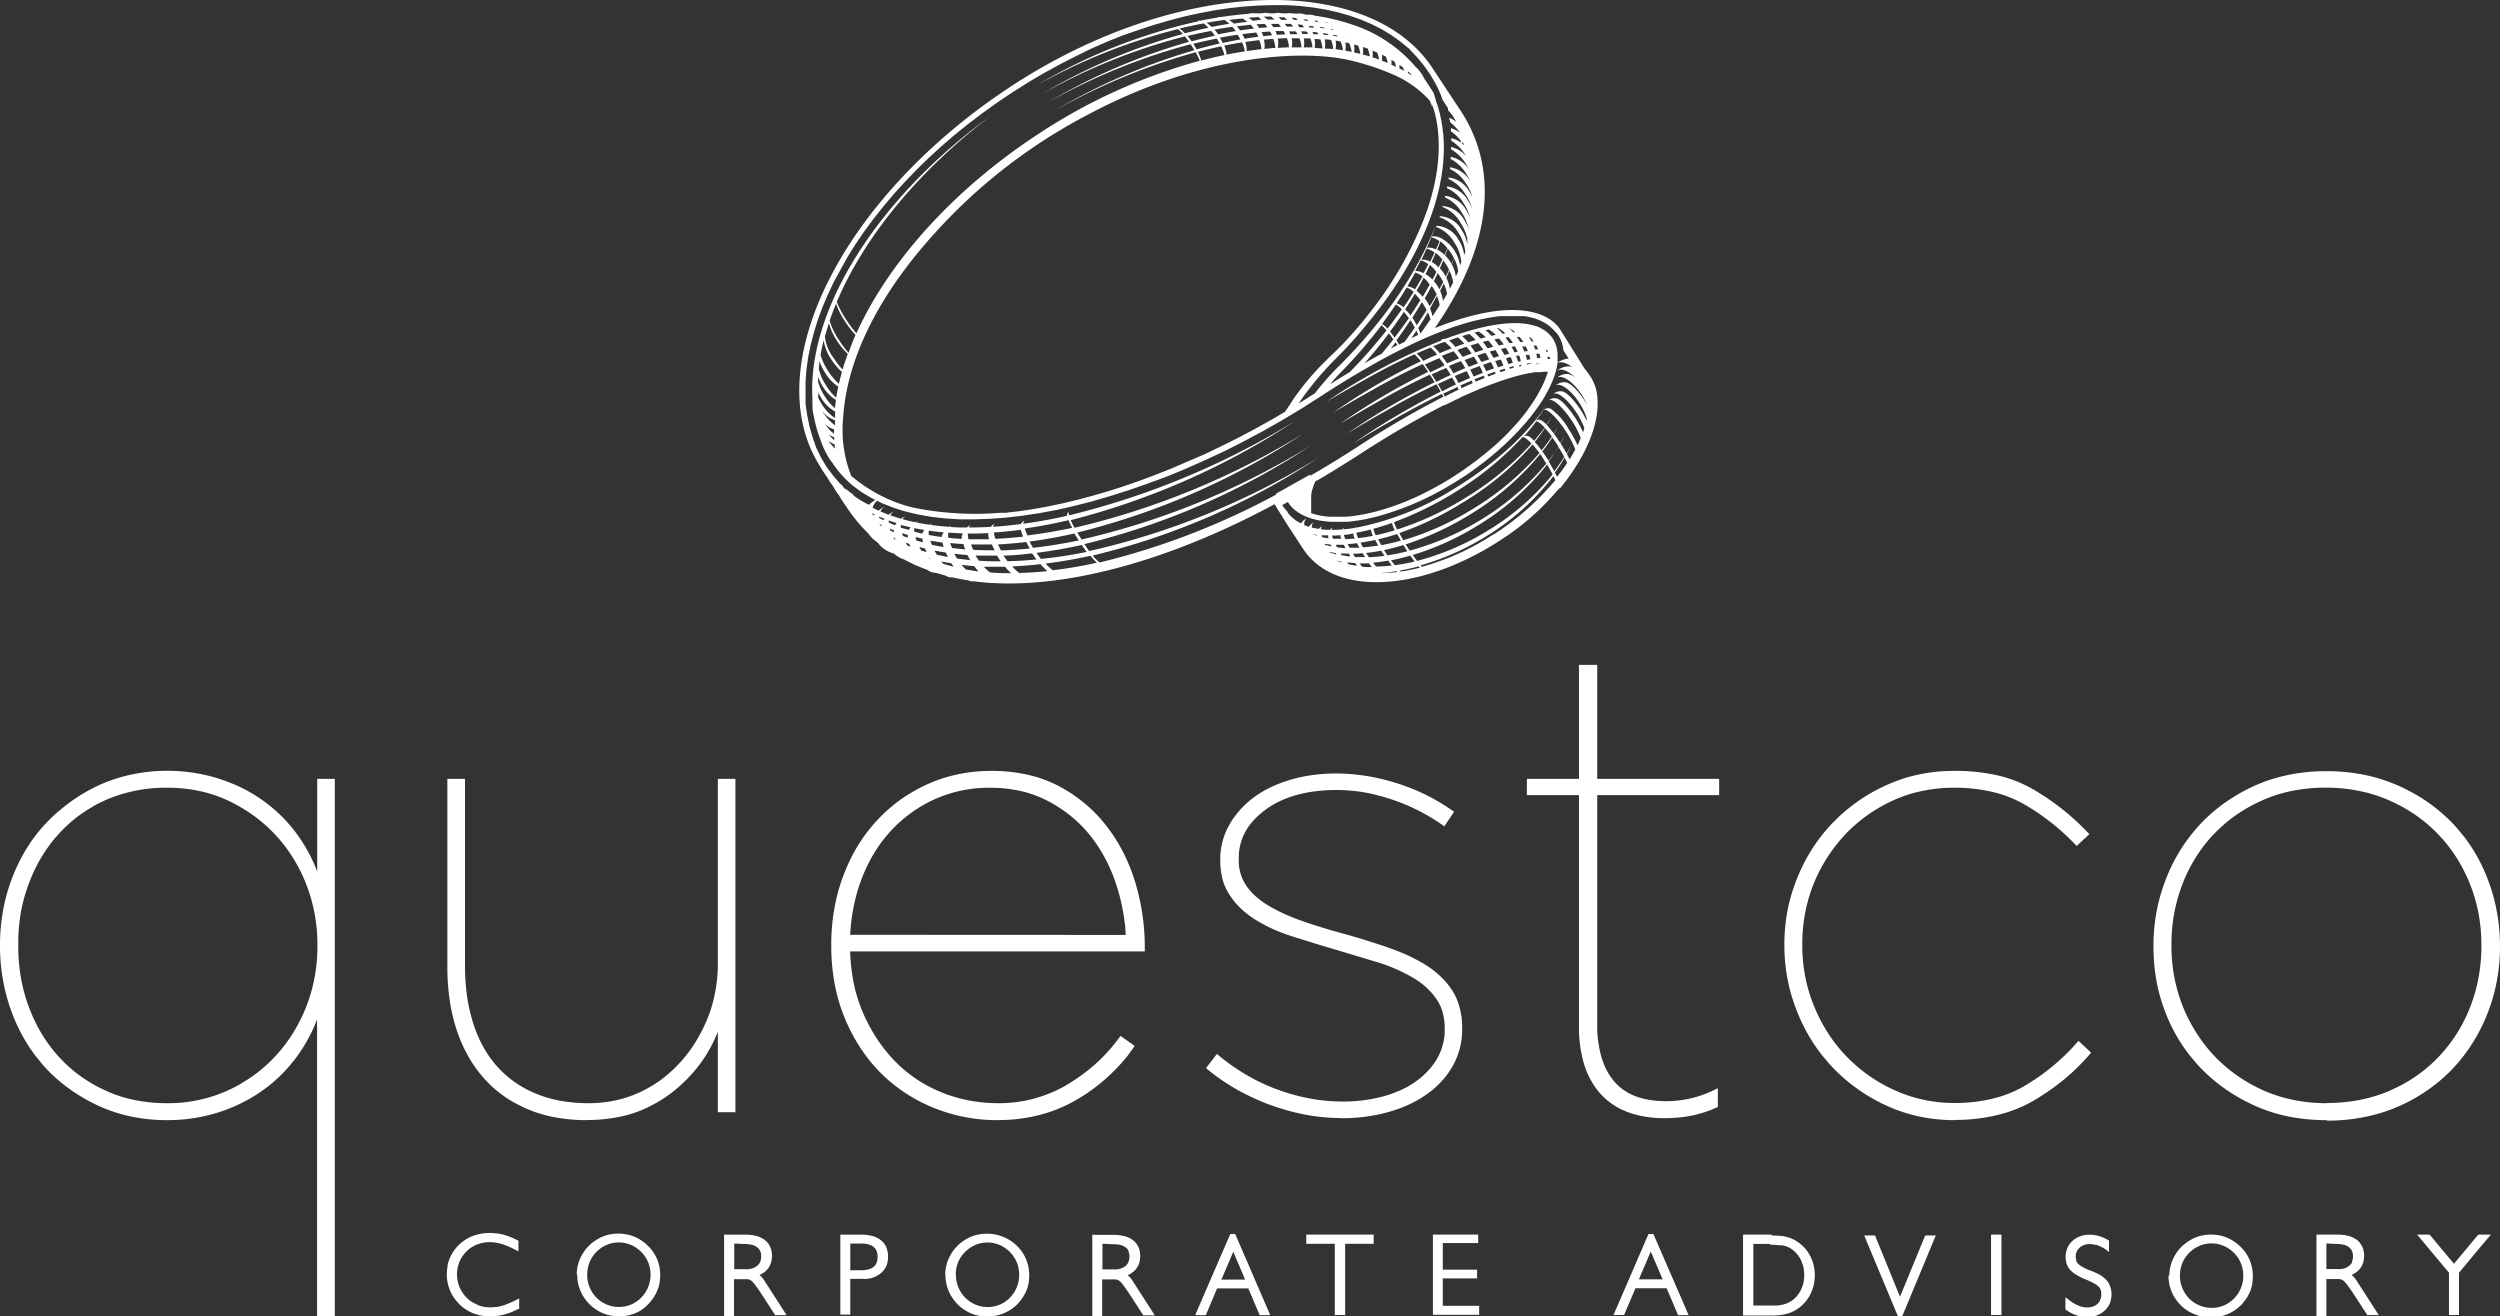 <?xml version="1.0" encoding="utf-8"?><svg xmlns="http://www.w3.org/2000/svg" viewBox="0 0 360 189.55"><rect x="0" y="0" width="360" height="189.55" fill="#333333" stroke="none"/><defs><style>.cls-1{fill:#fff;}</style></defs><title>Questco logo</title><g id="Layer_2" data-name="Layer 2"><g id="Layer_1-2" data-name="Layer 1"><path class="cls-1" d="M215.1,76.92a36.48,36.48,0,0,1-10.35,4.7l-.18-.21a37.5,37.5,0,0,0,9.13-4,35.59,35.59,0,0,0,10-8.86l.27.59a38.54,38.54,0,0,1-8.86,7.81m-29.67-4.66.3.42.35.39.39.35.43.32.47.29.5.25.55.22.58.19.62.16.66.12.68.08.72.06h.75l.77,0,.8,0,.83-.09.84-.12.87-.15.89-.2.9-.22.92-.26.93-.29.95-.33,1-.36,1-.39,1-.43,1-.46,1-.49,1-.53,1-.55,1-.6,1-.62,1-.64.94-.66.91-.67.89-.68.85-.69.83-.7.79-.7.76-.71.73-.72.69-.71.66-.72.63-.71.58-.72.55-.71.51-.7.47-.7.44-.69.39-.69.35-.67.3-.66.27-.64.22-.63.18-.61.13-.6.08-.57,0-.55V51l-.05-.51-.09-.47-.14-.46-.19-.43-.23-.4h0l-.15-.21-.18-.21-.19-.2-.2-.19-.21-.17-.22-.17-.24-.15-.06,0h0a3,3,0,0,0-1.21-.53c-2.79-.88-7.35-.17-12.79,1.89a.87.87,0,0,0-.69.23.25.25,0,0,1,.15,0c-.56.22-1.14.45-1.73.71a.38.38,0,0,0-.18.07A85.52,85.52,0,0,0,191,57.85c1.22-.72,3.3-1.93,5.48-3.14,2.49-1.42,4.9-2.65,7.21-3.69a9.5,9.5,0,0,1,.91,1A92.78,92.78,0,0,0,192,59.4c1.21-.72,3.29-1.93,5.47-3.15q3.84-2.2,7.4-3.82c.25.34.52.71.79,1.12A97.2,97.2,0,0,0,193,61c1.22-.72,3.29-1.94,5.47-3.17,2.57-1.49,5.06-2.78,7.43-3.88.07.11.15.22.22.34l.48.75A103.73,103.73,0,0,0,194,62.42c1.21-.72,3.29-2,5.45-3.18q3.85-2.24,7.4-3.91c.22.38.43.73.61,1.06a109.31,109.31,0,0,0-12.55,7.43c1.21-.73,3.28-2,5.44-3.2,2.53-1.48,5-2.78,7.28-3.9l.21.42a130,130,0,0,0-12.16,7.08q-3.49,2.27-7,4.29l0-.19-4.05,2.28-.88.48v.15A106.13,106.13,0,0,1,158.34,81a7.67,7.67,0,0,1-1-1,102.79,102.79,0,0,0,32.51-14.09,109.07,109.07,0,0,1-33,13.44c-.23-.3-.46-.63-.7-1a103.85,103.85,0,0,0,32.6-14.18,109.86,109.86,0,0,1-33,13.52c-.23-.36-.44-.71-.63-1a105,105,0,0,0,32.53-14.23A111.55,111.55,0,0,1,154.73,76c-.23-.41-.41-.78-.55-1.1a106.85,106.85,0,0,0,32.29-14.26,113.45,113.45,0,0,1-32.53,13.57c-.06-.23-.05-.38,0-.43s-.3,0-.31.5c-2.14.48-4.23.86-6.25,1.14a.48.48,0,0,1,.16-.46,1,1,0,0,0-.53.5c-1.36.18-2.69.31-4,.4a.75.75,0,0,1,.27-.46,2.13,2.13,0,0,0-.62.47c-1.07.06-2.13.09-3.16.09a.87.87,0,0,1,.34-.41,3.25,3.25,0,0,0-.61.41c-.84,0-1.67,0-2.47-.09a.78.78,0,0,1,.26-.25,2.45,2.45,0,0,0-.4.24c-.91-.06-1.78-.16-2.63-.28a1.07,1.07,0,0,1,.28-.28,3.58,3.58,0,0,0-.42.26c-.64-.09-1.27-.2-1.88-.32a.92.92,0,0,1,.3-.29,4.17,4.17,0,0,0-.43.26q-1-.19-1.86-.45a1.42,1.42,0,0,1,.43-.48,4.44,4.44,0,0,0-.65.42c-.53-.15-1-.31-1.55-.49a1.71,1.71,0,0,1,.54-.62,6.21,6.21,0,0,0-.79.53c-.4-.15-.79-.31-1.18-.48a1.81,1.81,0,0,1,.64-.73,6.82,6.82,0,0,0-.91.62c-.29-.13-.58-.28-.86-.42a2.15,2.15,0,0,1,.65-1l.8.39,1.6.63,1.7.53,1.8.43,1.89.33,2,.23,2.07.13,2.15,0,2.22-.07,2.3-.17,2.36-.27,2.43-.37,2.48-.46,2.53-.57,2.58-.66,2.62-.76,2.67-.85,2.7-.94,2.73-1,2.75-1.13,2.77-1.23L176.25,65l2.81-1.42,2.81-1.5,2.81-1.6,2.81-1.69L190.3,57l.37.57L190.3,57l.09.14L190.3,57l.73-.48.73-.46.74-.47.73-.45.73-.45.72-.44.73-.43.72-.43.72-.41.71-.41.71-.4.71-.39.7-.38.71-.37.69-.36.69-.35.69-.34.68-.33.67-.32.68-.31.66-.3.66-.28.65-.27.65-.26.64-.26.63-.23.62-.23.62-.21.61-.19.6-.19.6-.17.58-.16.54-.13.53-.12.52-.11.52-.1.5-.09.49-.08.48-.07.47-.05.46,0,.45,0,.44,0h.86l.41,0,.4,0,.39,0,.38.06.37.07.36.09.35.09.34.12.33.12.31.14.31.16.29.16.29.19.27.19.25.22.25.22.14.16a5.89,5.89,0,0,1,.67.74,4.89,4.89,0,0,1,.75,2.2l.76,1.18a3.29,3.29,0,0,0-1.76.71c.57-.37,1.45-.12,2.32.55a1.51,1.51,0,0,0-.51-.14,2.72,2.72,0,0,0-1.71.63c.63-.41,1.71.07,2.71,1.09a2.41,2.41,0,0,0-1.16-.62,2.31,2.31,0,0,0-1.58.55c.77-.5,2.36.58,3.55,2.42a8.82,8.82,0,0,1,.81,1.54q-.23-.42-.45-.78c-.77-1.17-1.86-2.4-2.65-2.53a1.93,1.93,0,0,0-1.45.46c.69-.45,2.23.67,3.42,2.51a8.82,8.82,0,0,1,1.06,2.21c0,.09,0,.18-.05.28a13.12,13.12,0,0,0-.8-1.44c-.79-1.22-1.9-2.52-2.65-2.7a1.53,1.53,0,0,0-1.32.36c.62-.4,2.12.82,3.37,2.73a11.29,11.29,0,0,1,1.11,2.19c-.06.19-.12.4-.19.6a17.81,17.81,0,0,0-1.07-2c-.83-1.26-1.94-2.62-2.65-2.85a1.19,1.19,0,0,0-1.19.25c.54-.35,2,1,3.31,2.95a13,13,0,0,1,1.27,2.47c-.14.35-.29.71-.46,1.06a16.36,16.36,0,0,0-1.28-2.34,9.42,9.42,0,0,0-2.56-2.92,1,1,0,0,0-1.06.17c.46-.3,1.88,1.06,3.17,3a14,14,0,0,1,1.4,2.69c-.25.47-.52.94-.81,1.42-.12-.25-.26-.51-.4-.78.22-.42.43-.84.62-1.27-.2.4-.43.8-.66,1.2-.27-.49-.57-1-.87-1.45.22-.39.43-.77.61-1.16-.2.37-.42.74-.64,1.11h0c-.29-.45-.6-.9-.92-1.34.23-.39.45-.78.65-1.17-.21.37-.44.75-.69,1.12-.35-.47-.7-.89-1-1.23.28-.43.55-.87.78-1.3-.25.42-.53.84-.82,1.26a3,3,0,0,0-.63-.54.73.73,0,0,0-.91,0,24,24,0,0,0,1.45-2.16c-2.51,3.88-7,8.08-12.6,11.56A42.23,42.23,0,0,1,195.24,76a.25.25,0,0,1,.08-.12.86.86,0,0,0-.23.14c-.56.09-1.11.16-1.64.21a.29.29,0,0,1,.13-.21.9.9,0,0,0-.32.22q-.78.06-1.5.06a.45.45,0,0,1,.17-.31,1.1,1.1,0,0,0-.41.3c-.45,0-.89,0-1.31-.09a.56.56,0,0,1,.22-.45,1.45,1.45,0,0,0-.52.41,9.85,9.85,0,0,1-1-.19.8.8,0,0,1,.28-.74,1.74,1.74,0,0,0-.71.63l-.64-.22a1,1,0,0,1,.32-1,2,2,0,0,0-.81.73,5,5,0,0,1-1.94-1.6l0-.06-.41-.47-.37-.5Zm22.72-14h0l0,0,.69-.34,1-.49.4-.18,0,0,.09-.08.54-.24,1-.44.3-.13a.12.12,0,0,1-.06.06l.13-.09.58-.25.93-.38.9-.35.89-.32.86-.3.83-.27.81-.24.78-.21.75-.18.73-.14.68-.12.34,0,0,0,.06,0,.3,0,.62-.06.58,0-.09.31-.24.66-.28.66-.33.68-.36.69-.41.7-.44.7-.49.7-.51.72-.56.71-.59.71-.64.71-.66.71-.7.71-.7.67-.13.12-.16.15-.55.48-.62.53-.63.52-.66.52-.66.52-.7.51-.7.5-.72.5-.74.49-.79.51-.8.48-.8.46-.8.44-.79.42-.8.4-.79.38-.79.35-.78.33-.77.31-.78.29-.76.26-.75.24-.74.22-.74.2-.72.17-.7.15-.7.13-.68.11-.67.08-.64.06-.63,0-.61,0h-.59l-.57,0-.54-.05-.52-.07-.5-.1-.47-.11-.45-.14-.14,0v-.21l0-.17v-.33l0-.18,0-.17,0-.17,0-.17,0-.18,0-.18,0-.18,0-.18,0-.18,0-.19,0-.18.05-.19,0-.19.05-.19.06-.19.06-.19.06-.2.07-.19.07-.19.08-.2.08-.21L190,69l.21-.12.19-.12.21-.12.2-.12.2-.12.2-.12.2-.12.2-.13.21-.12.19-.12.21-.13.2-.12.2-.12.2-.13.2-.12.2-.13.21-.12.19-.13.21-.13.2-.12.2-.13.2-.13.2-.12.21-.14.2-.12.2-.13.2-.13.2-.13.2-.13,1.14-.74,1.13-.71,1.13-.7,1.12-.68,1.11-.66,1.1-.64,1.09-.62,1.08-.6,1.06-.58,1.05-.55,1-.53Zm1.72-2.58.17.4c-.64.3-1.3.62-2,1l-.22-.42c.68-.33,1.35-.64,2-.94m-.73-1.39c.21.37.4.71.56,1-.66.31-1.34.63-2,1-.18-.33-.39-.7-.61-1.06.7-.33,1.39-.64,2.07-.94m-.88-1.41.17.26c.18.27.34.53.49.79-.67.3-1.36.62-2.06,1-.16-.27-.33-.53-.49-.78l-.2-.31c.71-.32,1.4-.63,2.09-.92m-1-1.45c.26.32.52.68.79,1.07l-2.07,1c-.26-.39-.53-.77-.78-1.12.7-.32,1.39-.62,2.06-.9M206,50.05a7.53,7.53,0,0,1,.95,1c-.67.29-1.35.59-2,.92A7.44,7.44,0,0,0,204,50.9c.68-.3,1.35-.59,2-.85m3,.13c-.55.21-1.11.44-1.68.68a6,6,0,0,0-.94-1q.84-.35,1.65-.63a7.29,7.29,0,0,1,1,.93m.91-1.58a7.72,7.72,0,0,1,.93.91c-.43.14-.86.3-1.3.46a6.75,6.75,0,0,0-.92-.93l1.29-.44m2.57.37-1.09.35a6.89,6.89,0,0,0-.87-.9c.34-.11.69-.22,1-.31a6.44,6.44,0,0,1,.94.86m1.42-.39-.73.2a7.1,7.1,0,0,0-.86-.87l.62-.15a5.56,5.56,0,0,1,1,.82m.82-.21a7,7,0,0,0-.85-.81l.48-.1a5.79,5.79,0,0,1,1,.78l-.62.13m.81-1.09.18,0a4.75,4.75,0,0,1,1,.74l-.38.06a7.24,7.24,0,0,0-.8-.78m.28,1.46c.22.26.45.55.67.86l-.69.15c-.21-.3-.43-.59-.65-.88l.67-.13m.85,4.35c0,.09,0,.18.07.26l-.73.25c0-.09-.06-.19-.1-.28l.76-.23M215.3,52l.81-.23a8.88,8.88,0,0,1,.38.87l-.77.25c-.12-.28-.26-.58-.42-.89m-1,2.22c0-.09-.08-.2-.12-.31l1.09-.38.09.29-1.06.4m-1.81.74-.14-.35,1.32-.52a2.67,2.67,0,0,1,.12.33l-1.3.54m-1.3-1.54c.19.35.36.68.5,1l-1.66.73c-.16-.32-.35-.67-.55-1,.58-.25,1.15-.48,1.71-.7M210.37,52l.11.17c.19.28.36.57.52.85-.56.22-1.13.47-1.71.73-.17-.3-.35-.58-.52-.85a2.43,2.43,0,0,0-.14-.2c.59-.25,1.17-.48,1.74-.7m-.27-.4-1.72.72c-.25-.37-.52-.74-.77-1.07.58-.24,1.15-.46,1.72-.67.25.31.51.65.77,1m1.83-.68c-.44.15-.87.32-1.32.49-.24-.35-.49-.7-.74-1,.44-.16.88-.32,1.31-.46q.38.45.75,1m1.66-.56-1.14.38c-.23-.34-.47-.67-.71-1,.38-.11.76-.24,1.13-.34.23.29.48.6.72.94m.63-.19c-.22-.31-.45-.63-.68-.93l.78-.19a9.69,9.69,0,0,1,.7.9l-.8.22m.84,1.37c-.17-.31-.36-.62-.54-.91l.83-.21h0c.19.3.36.59.52.88l-.81.24m-1.51,1,1.14-.39c.17.32.32.62.44.91l-1.11.4c-.14-.29-.29-.61-.47-.92m-.5.16c.18.33.34.65.48,1l-1.32.53c-.15-.31-.31-.64-.49-1,.45-.17.89-.35,1.33-.5m-.31-1.54,1.15-.37.05.07c.19.29.36.58.51.86l-1.13.39c-.19-.33-.38-.65-.57-.94h0m-.44.29c.19.29.36.57.52.84l-1.33.51c-.18-.33-.38-.65-.57-.94l0-.06,1.33-.48.09.13m-1.88,4.41q-.07-.18-.18-.39l1.65-.7c.05.13.09.25.13.37l-1.6.72m6.38-5.78c.17.28.33.56.47.83l-.68.17c-.16-.29-.33-.58-.5-.86l.71-.14m1-.76-.47.08-.59-.82.45-.06a8.41,8.41,0,0,1,.61.8m.07-1.48a7.19,7.19,0,0,0-.61-.62,4.17,4.17,0,0,1,.88.6l-.27,0m-.71,4.57c-.11-.27-.22-.56-.36-.85.23,0,.45-.11.68-.15a8.44,8.44,0,0,1,.31.82l-.63.18m.76.31c0,.08,0,.15,0,.22l-.58.17c0-.07,0-.16-.07-.24l.61-.15m.62-2.08-.47.09c-.13-.27-.27-.54-.42-.8.17,0,.33-.05.5-.06a8,8,0,0,1,.39.77m.05,1.39c-.08-.25-.18-.51-.29-.79l.45-.07A6.91,6.91,0,0,1,219,52l-.37.09m.43.44a1.09,1.09,0,0,1,0,.18l-.3.08a1.38,1.38,0,0,0,0-.2l.32-.06m-.26-4a8.49,8.49,0,0,1,.55.72l-.47,0-.15-.26-.34-.48.41,0m1.48.26c0-.05-.08-.12-.12-.18l.23,0a6.77,6.77,0,0,1,.44.58h-.3c-.08-.15-.17-.29-.25-.43m-.39,3.62.53-.07v.11c-.19,0-.38.07-.57.12a.75.75,0,0,0,0-.16m.34-1.31a5,5,0,0,1,.15.68l-.49.09a6.13,6.13,0,0,0-.17-.72l.51,0m-.65-3.23,0,0h0l0,0m.13,2c.12.23.23.46.32.68l-.51.06a7.55,7.55,0,0,0-.32-.72l.51,0m3.47,1.51c0,.06,0,.12.05.18v.12l-.36,0c0-.11,0-.24,0-.37l.35.11m-.39-1,.11.26-.23-.05a2.81,2.81,0,0,1-.1-.31l.22.1m-.56-.92h0s0,0,0,0l0,0m-1,2.85v0l.6,0-.63.09a.08.08,0,0,0,0,0M221.7,51a4.09,4.09,0,0,1,.12.54l-.5,0a5,5,0,0,0-.08-.6l.46,0m-.64-.63c-.06-.19-.14-.39-.22-.58l.4.05c.09.18.17.35.24.53h-.42M142.59,82.45a6.43,6.43,0,0,1-.92-.84c1,0,2,0,3.05,0a11.36,11.36,0,0,0,.88.93c-1,0-2,0-3-.12m-16.72-8.21-.31-.19s0-.08,0-.12l.4.2a.44.44,0,0,0-.08.11m1.35.71-.64-.34,0-.19.77.32-.16.21m1.69.72c-.31-.12-.62-.26-.92-.39a3,3,0,0,1,0-.31c.37.14.75.26,1.13.38a3.71,3.71,0,0,0-.23.32m1.94.64L129.72,76c0-.15,0-.29,0-.42.46.13.93.25,1.4.36a2.6,2.6,0,0,0-.29.42m2,.49h0c-.39-.09-.79-.18-1.18-.29a4.06,4.06,0,0,1,0-.51c.48.1,1,.19,1.46.27a2,2,0,0,0-.31.52m2.82.28a1.29,1.29,0,0,0,0,.21c-.64-.08-1.27-.18-1.88-.3a4.21,4.21,0,0,1,0-.62c.71.11,1.43.19,2.16.25a2.22,2.22,0,0,0-.24.46m2.89-.11a1.55,1.55,0,0,0-.06.58c-.66,0-1.3-.09-1.94-.15a3.64,3.64,0,0,1,0-.73c.69,0,1.4.09,2.11.1a1.76,1.76,0,0,0-.09.2m3.89.64c-1,0-2,0-3,0a4.11,4.11,0,0,1-.09-.82c1,0,1.94,0,2.94-.07a2.53,2.53,0,0,0,.11.9m6.36,1.26c-.19-.32-.37-.63-.53-.94,2.1-.27,4.26-.66,6.46-1.16.2.35.42.7.64,1q-3.37.7-6.57,1.06m1.12,1.62c-.21-.28-.43-.57-.64-.89,2.11-.26,4.29-.64,6.52-1.13.22.33.46.66.69,1q-3.37.69-6.57,1M144.5,80c1.35,0,2.73-.16,4.13-.32.19.29.4.59.63.88-1.43.14-2.82.23-4.17.26-.2-.25-.4-.53-.59-.82m-3.82.33-.2-.32c1,0,2,0,3.09,0l.23.37.31.45c-1.07,0-2.11,0-3.14-.09-.1-.14-.2-.28-.29-.43m-2.88.13,0-.06c-.14-.21-.26-.42-.38-.64.62.07,1.24.14,1.88.18.13.25.27.49.42.73-.64-.06-1.27-.13-1.88-.21m-2,.75c-.1-.11-.21-.22-.31-.34.47.1,1,.18,1.44.26l.37.5q-.76-.19-1.5-.42m-8.92-5.45-.23-.13,0-.13.27.14s0,.08,0,.12m1.74.89-.51-.23c0-.1,0-.19-.07-.28l.61.25a1.09,1.09,0,0,0,0,.26m2,.8-.72-.25c0-.14-.08-.27-.11-.41l.82.26c0,.13,0,.26,0,.4m2.17.67-.92-.26c-.06-.17-.1-.34-.14-.5l1,.22a3.71,3.71,0,0,0,.08.54m2,1.78c-.13-.2-.24-.4-.35-.6.54.11,1.09.21,1.64.29.1.22.21.43.32.64-.55-.1-1.08-.21-1.61-.33m-.92.65-.41-.18.38.12a.16.16,0,0,1,0,.06m-5-2.81h-.05l-.16-.12-.11-.19.25.11c0,.07,0,.13.07.2m2.13,1-.43-.17c-.08-.14-.16-.27-.23-.41l.52.19a3,3,0,0,0,.14.39m1.58.56a4.4,4.4,0,0,1-.29-.51l.83.22c.06.17.14.34.22.51-.26-.07-.52-.14-.76-.22m6.33-.17c-.65-.05-1.28-.12-1.9-.2-.1-.24-.19-.48-.26-.71.62.06,1.25.11,1.89.14a6.45,6.45,0,0,0,.27.77m4.25.13c-1.06,0-2.09,0-3.1-.07-.12-.26-.23-.52-.32-.77,1,0,2,0,3,0,.12.28.26.57.42.86m.9,0c-.17-.29-.31-.58-.44-.86,1.32-.07,2.68-.19,4.06-.35.16.31.34.62.52.93-1.41.15-2.8.24-4.14.28m-8.42-1.13a3.15,3.15,0,0,0,.16.64c-.59-.09-1.15-.2-1.71-.32a5,5,0,0,1-.19-.59q.85.15,1.74.27M139.08,82a7.89,7.89,0,0,1-.62-.66c.59.07,1.19.14,1.81.18a9.32,9.32,0,0,0,.65.76c-.63-.07-1.24-.17-1.84-.28m7.77.56a6.05,6.05,0,0,1-1.09-1c1.33-.06,2.69-.16,4.07-.32a9.68,9.68,0,0,0,1,1c-1.35.14-2.66.23-3.94.26m4.77-.35a6.15,6.15,0,0,1-1.09-1c2.1-.26,4.26-.63,6.46-1.12a7.6,7.6,0,0,0,.92,1,62.81,62.81,0,0,1-6.29,1.08m2.21-7.2a8.87,8.87,0,0,0,.53,1.1q-3.31.7-6.45,1.09a9.37,9.37,0,0,1-.38-1c2-.29,4.15-.68,6.3-1.19M147,76.28a5.56,5.56,0,0,0,.34,1c-1.37.15-2.7.25-4,.31a5.51,5.51,0,0,1-.23-.91c1.27-.08,2.58-.22,3.9-.39M175.84,6.67a6,6,0,0,1,.48,1.26c-1.1.23-2.21.49-3.34.79a6.44,6.44,0,0,0-.49-1.26c1.13-.29,2.25-.55,3.35-.79m-.66-1.17c.17.26.32.52.45.76-1.09.25-2.2.54-3.33.85-.14-.26-.29-.53-.47-.8l0,0c1.15-.29,2.27-.54,3.39-.76m-.81-1.1a7.82,7.82,0,0,1,.53.69c-1.1.24-2.22.51-3.35.81-.2-.28-.4-.54-.6-.77,1.16-.28,2.3-.52,3.42-.73m4.53-1.78a4.32,4.32,0,0,1,.65.48c-.63.07-1.28.15-1.92.25a4.55,4.55,0,0,0-.69-.53c.66-.08,1.31-.15,2-.2m6-.13.38.32h-.85a3.7,3.7,0,0,0-.42-.37l.89,0m1.94.37-.61,0a3.08,3.08,0,0,0-.33-.3c.21,0,.42,0,.63.06a2.51,2.51,0,0,1,.31.26m1.54.11-.54,0a2.73,2.73,0,0,0-.25-.23l.57.07.22.2m14.28,7.48a1.77,1.77,0,0,0,0-.23c.16.13.32.26.47.4l.06.16c-.18-.11-.35-.23-.53-.33m-1.23-1.16a5.76,5.76,0,0,1,.51.35,5.17,5.17,0,0,1,.18.51c-.23-.12-.45-.25-.69-.36a4.17,4.17,0,0,0,0-.5m-1.16-.74.47.28a4.61,4.61,0,0,1,.22.73l-.68-.3a3.39,3.39,0,0,0,0-.71M199,7.88l.56.27a4.67,4.67,0,0,1,.28.91L199,8.74a3.11,3.11,0,0,0,0-.86m-1.36-.59.66.27a5,5,0,0,1,.29,1c-.31-.11-.63-.21-.95-.3a3.28,3.28,0,0,0,0-1m-1.39-.49.71.23a4.88,4.88,0,0,1,.29,1.12l-1-.27a3.27,3.27,0,0,0,0-1.08m-1.3-.37.62.16a4.66,4.66,0,0,1,.31,1.19l-.9-.2a3.21,3.21,0,0,0,0-1.15m-1.28-.3.59.13a4.38,4.38,0,0,1,.34,1.24l-.9-.17a3.49,3.49,0,0,0,0-1.2m-1.42-.25c.25,0,.5.07.74.12a4.59,4.59,0,0,1,.33,1.27l-1.06-.16a3,3,0,0,0,0-1.23m-1.45-.2.81.1a4.32,4.32,0,0,1,.3,1.29L190.77,7a3.38,3.38,0,0,0,0-1.27m-1.49-.13.85.07a4.44,4.44,0,0,1,.3,1.31l-1.13-.08a3.36,3.36,0,0,0,0-1.3m-1.61-.07,1,0A4.41,4.41,0,0,1,189,6.83q-.63,0-1.26,0a3.28,3.28,0,0,0,0-1.32m-1.76,0h1.14a4.49,4.49,0,0,1,.3,1.32c-.47,0-.95,0-1.42,0a3.2,3.2,0,0,0,0-1.34M184,5.55l1.31-.06a4.49,4.49,0,0,1,.3,1.32L184,6.89a3.22,3.22,0,0,0,0-1.34m-2,.16,1.34-.12a4.24,4.24,0,0,1,.31,1.32c-.52,0-1,.08-1.58.14A3.25,3.25,0,0,0,182,5.71m-2.47,1.65a3.89,3.89,0,0,0-.2-1.32c.69-.1,1.37-.19,2-.26a4.44,4.44,0,0,1,.33,1.3c-.72.08-1.44.18-2.17.28M178.21,5c.15.23.28.46.4.68-.84.15-1.69.32-2.54.51a7.18,7.18,0,0,0-.42-.76c.86-.16,1.72-.31,2.56-.43m10.85-1.25c.05.07.11.14.16.22l-.61,0-.06-.09a1.63,1.63,0,0,0-.11-.17l.62.08m4.33,1.57.43.1s0,0,0,0l-.42-.08,0-.07M192,5l.56.11.06.13L192,5.16,192,5m-1.47-.23.64.1a1.14,1.14,0,0,1,.1.19L190.59,5l-.09-.23M193,4.46l.27.07h0L193,4.47h0m-1-.25.06.08-.4-.06-.06-.1.4.08m-1.11-1,.2,0,.08.07-.21,0a.46.46,0,0,1-.07-.07m-.78.65h0l.51.09.12.15L190.13,4l-.1-.17M189,4.59c.24,0,.48.06.72.09l.13.25-.73,0c0-.1-.08-.2-.12-.31m-1.62-.11c.27,0,.54,0,.81.06.07.11.12.22.18.33h-.84a3,3,0,0,0-.15-.38m-1.79,0,1,0a3.84,3.84,0,0,1,.21.4l-1,0c-.06-.15-.12-.3-.19-.45m-1.95,0,1.17,0a4.23,4.23,0,0,1,.25.47l-1.2.08c-.06-.18-.14-.35-.22-.53m-2,.13c.41,0,.82-.06,1.22-.08.11.18.21.36.3.53l-1.27.14a4.35,4.35,0,0,0-.25-.59m-.78.07a6.08,6.08,0,0,1,.34.6c-.66.08-1.33.18-2,.29a6.77,6.77,0,0,0-.33-.66c.67-.09,1.34-.17,2-.23m8.42-1.74.39.06.15.14-.38,0-.16-.15m-1.75.64.22.29-.71,0L187,3.73l-.15-.22.7.06m-1.62-.1c.09.12.19.23.27.36h-.91a.56.56,0,0,0-.05-.08c-.07-.11-.15-.21-.22-.31.31,0,.61,0,.91,0m-1.8,0c.11.14.22.28.32.43l-1.1.05,0-.05L183,3.44h1.12m-2,0a4.88,4.88,0,0,1,.38.49l-1.18.1a5.17,5.17,0,0,0-.39-.53l1.19-.06m-2,.13c.15.17.29.35.44.55-.65.07-1.3.16-2,.26a4.74,4.74,0,0,0-.46-.6l2-.21m-2.64.29a7.87,7.87,0,0,1,.49.62c-.83.13-1.68.29-2.53.47a7.63,7.63,0,0,0-.53-.68c.87-.16,1.73-.3,2.57-.41m-.83,4a4.27,4.27,0,0,0-.34-1.29c.87-.18,1.73-.34,2.57-.47a4.87,4.87,0,0,1,.4,1.3c-.87.13-1.74.29-2.63.46m6.46-5.43a5.13,5.13,0,0,1,.46.38l-1.06,0a4.79,4.79,0,0,0-.52-.42h1.12m-2,0a5.16,5.16,0,0,1,.55.43L180.4,3a5.1,5.1,0,0,0-.64-.46c.42,0,.84-.06,1.26-.07m-4.68.4a5.19,5.19,0,0,1,.66.56c-.83.13-1.68.28-2.53.45a4.24,4.24,0,0,0-.74-.6c.88-.16,1.75-.3,2.61-.41M169.86,4.1c1.17-.28,2.33-.52,3.47-.73A4.72,4.72,0,0,1,174,4c-1.11.23-2.23.5-3.37.79a5,5,0,0,0-.78-.68M122.62,68.64a18.2,18.2,0,0,1-1.19-8.71c.49-7,4-17.66,17-30.31a79.36,79.36,0,0,1,18.13-13.06C173.07,7.74,188,7,194.91,8.81a35,35,0,0,1,5.36,1.78,15.32,15.32,0,0,1,5.61,3.89q.19.46.36.93c0-.17-.05-.33-.08-.49.43,1,2.78,7.44-1.57,17.73a53.27,53.27,0,0,1-7,11.94,61.79,61.79,0,0,1-4.39,5.12c-.84.87-1.57,1.5-2.1,2.06a37.75,37.75,0,0,0-4.85,5.7c-.72,1.13-1.07,1.63-1.22,1.84l-2.2,1.28-2.35,1.3-2.35,1.24-2.35,1.17-2.34,1.12-2.33,1-2.32,1-2.31.92-2.29.86-2.27.79-2.26.72-2.22.65-2.2.59-2.17.52-2.13.45-2.09.38-2.06.31-2,.23-.18,0-.55,0a44.71,44.71,0,0,1-12.64-.76,21.7,21.7,0,0,1-8.81-4.53m-4-19.57a6.51,6.51,0,0,0,1.13,2.82,8.53,8.53,0,0,0,1.5,1.76c-.16.58-.31,1.15-.44,1.72a9.58,9.58,0,0,1-1.54-1.85,8.84,8.84,0,0,1-1.1-2.29c.12-.71.26-1.43.45-2.16m.74-2.53a8.19,8.19,0,0,0,1.21,2.67,9.41,9.41,0,0,0,1.52,1.84c-.27.76-.53,1.51-.75,2.26a12,12,0,0,1-1.26-1.64,6.12,6.12,0,0,1-1.29-3.22,0,0,0,0,1,0,0,.26.26,0,0,1,.09-.15h0s0,0,0,0c.16-.59.34-1.19.54-1.79m.86,12.39a7.4,7.4,0,0,1-1.47-1.69,7.26,7.26,0,0,1-1-2.19l0-.7a7.07,7.07,0,0,0,.74,1.52,5.78,5.78,0,0,0,1.84,1.85c-.06.41-.11.81-.15,1.21m-.1,1.32a6.68,6.68,0,0,1-1.75-1.85,8.49,8.49,0,0,1-.57-1.06,2.28,2.28,0,0,1,0-.26,1.31,1.31,0,0,1,.11-.12l0,0-.07.07c0-.13,0-.26,0-.39a5.71,5.71,0,0,0,.48.91,5.18,5.18,0,0,0,1.93,1.83c0,.28,0,.56,0,.85m-1.66-.55,0-.07c-.06-.09-.11-.18-.16-.27l.27.29-.06.05m1.62,1.7a6.13,6.13,0,0,1-1.6-1.67l0-.07a4,4,0,0,0,1.57,1c0,.24,0,.49,0,.73M120.2,64c0,.21,0,.42.08.63a7.3,7.3,0,0,1-1-1.17,4.05,4.05,0,0,0,.9.54m-.11-1.57a4.62,4.62,0,0,1-.69-.6s0-.06.08-.08l0,0-.06.05a6.73,6.73,0,0,1-.62-.74,3.69,3.69,0,0,0,1.32.77c0,.19,0,.39,0,.58m.06,1a6.61,6.61,0,0,1-.83-.84,3.52,3.52,0,0,0,.8.4l0,.44M118,52a7.71,7.71,0,0,0,.85,1.74,6.32,6.32,0,0,0,1.86,1.94c-.12.54-.22,1.07-.3,1.6A8.77,8.77,0,0,1,119,55.58a7.83,7.83,0,0,1-1.09-2.43C117.93,52.78,118,52.4,118,52Zm2.38-8.31a11.18,11.18,0,0,0,1.27,2.54,12.87,12.87,0,0,0,1.55,2q-.57,1.29-1,2.58A14,14,0,0,1,120.84,49a9.82,9.82,0,0,1-1.37-2.83c.28-.82.6-1.65.94-2.48M117,62.91l-.44-1.53-.32-1.57L116,58.2,116,56.55l0-1.68.14-1.72.24-1.73.36-1.76.46-1.78.56-1.8.66-1.8.77-1.82.86-1.82,1-1.83L122.05,37l1.14-1.83,1.24-1.81,1.33-1.81,1.42-1.79,1.5-1.78,1.59-1.76,1.67-1.73,1.75-1.71,1.83-1.68,1.91-1.65,2-1.61,2.06-1.56,2.13-1.53,2.21-1.48,2.24-1.42,2.26-1.33,2.27-1.24,2.28-1.17L157.15,7l2.28-1,2.27-.91L164,4.3l2.25-.74,2.24-.65,2.21-.57,2.19-.48,2.16-.4,2.13-.31,2.1-.22L181.3.79l2-.05,2,0,1.92.12,1.87.22,1.81.3,1.75.39,1.69.48,1.62.57,1.54.65,1.48.75,1.39.85,1.3.93,1.22,1L204,8.18l1,1.2.92,1.3-.33.22.33-.22.6,1,.53,1,.46,1.06.24.67.76,1.17,0,.29a6.57,6.57,0,0,1,.66.79c.19.3.37.59.54.89a3.88,3.88,0,0,0-1-.58l0,.21.11.26c0,.05,0,.1,0,.15a6.72,6.72,0,0,1,1.44,1.57,3.76,3.76,0,0,0-1.33-.71l0,.13,0,.33a6,6,0,0,1,1.46,1.42c0,.07-.05.12-.07.18a3.2,3.2,0,0,0-1.33-.6v.13a1.77,1.77,0,0,0,0,.23,6.24,6.24,0,0,1,2,2l.12.21a3.82,3.82,0,0,0-2.16-1.31v.33a6,6,0,0,1,2.12,2.08c.15.25.29.49.41.73a4.06,4.06,0,0,0-2.58-1.72c0,.1,0,.2,0,.3a5.73,5.73,0,0,1,2.23,2.13,8.7,8.7,0,0,1,.58,1.07s0,0,0,0a4.1,4.1,0,0,0-2.91-2l0,.25a5.54,5.54,0,0,1,2.36,2.18,7,7,0,0,1,.89,1.94,5.44,5.44,0,0,0-.45-.86,4,4,0,0,0-3-2.05v.05l0,.18a5.43,5.43,0,0,1,2.41,2.2,6.6,6.6,0,0,1,1,2.17,5.34,5.34,0,0,0-.61-1.25,4.07,4.07,0,0,0-3-2.05l-.05.24a5.32,5.32,0,0,1,2.42,2.2,6.63,6.63,0,0,1,.94,2.16,5.54,5.54,0,0,0-.61-1.25,4,4,0,0,0-3-2l-.05.22a5.32,5.32,0,0,1,2.46,2.22,6.62,6.62,0,0,1,1,2.47l0,0a5.3,5.3,0,0,0-.66-1.44,3.92,3.92,0,0,0-3.13-2l0,.14v0a5,5,0,0,1,2.58,2.25,6.5,6.5,0,0,1,1,2.35s0,0-.06.06l.05,0h0a2.77,2.77,0,0,1,0,.63.76.76,0,0,0,0,.11,5.14,5.14,0,0,0-.8-2.08,3.84,3.84,0,0,0-3.18-2l0,.06,0,.1A4.91,4.91,0,0,1,210,33.5a6,6,0,0,1,1,2.79c-.05.15-.1.3-.16.45a5.08,5.08,0,0,0-.82-2.23,3.87,3.87,0,0,0-3.15-2l-.06.18a5,5,0,0,1,2.62,2.25,5.89,5.89,0,0,1,1,2.81c-.06.15-.12.31-.19.46a5.07,5.07,0,0,0-.81-2.13,4.88,4.88,0,0,0-1.94-1.79c.06-.16.12-.32.17-.48-.06.16-.12.32-.19.47a2.29,2.29,0,0,0-1.24-.24l-.07.16a2.66,2.66,0,0,1,1.13.55q-.24.59-.51,1.17a2.35,2.35,0,0,0-1.28-.25l-.07.15a2.7,2.7,0,0,1,1.15.56c-.2.43-.41.86-.62,1.29a2.55,2.55,0,0,0-1.27-.28,46.38,46.38,0,0,0,2.07-5c-2.68,6.95-7.69,14.24-14.57,20.94q-1.56,1.65-2.85,3.31l-1.85,1.17-.48.3.17-.26.51-.75.56-.75.58-.75.61-.76.64-.76.67-.75.7-.76.73-.76.76-.75h0l1.24-1.3,1.21-1.35L196.58,47l1.11-1.36,1.06-1.37,1-1.36.95-1.38.89-1.36.83-1.37.77-1.36.72-1.36.66-1.36.6-1.34.55-1.34.48-1.32.43-1.31.36-1.3.31-1.29.24-1.27.19-1.25.12-1.23.06-1.21V20.72l-.06-1.17-.13-1.14-.18-1.11-.24-1.09L207,15.15l-.21-.57c-.1-.39-.2-.77-.33-1.15-.11-.2-.23-.39-.36-.59s-.1-.13-.14-.2l-.23-.37c0-.07-.1-.13-.14-.2l-.23-.36a2.43,2.43,0,0,0-.14-.2l-.18-.3a6.08,6.08,0,0,0-.34-.6,5.16,5.16,0,0,0-.87-1,20.1,20.1,0,0,0-9.12-6.07h0a29.68,29.68,0,0,0-5.37-1.28,2.11,2.11,0,0,0-1-.13c-.17,0-.33-.05-.5-.06a2.06,2.06,0,0,0-1.11-.1l-.69-.05a2,2,0,0,0-.68,0l-.82,0a1.79,1.79,0,0,0-1,0c-.28,0-.56,0-.84,0a1.83,1.83,0,0,0-1,0l-1.1,0a1.64,1.64,0,0,0-.8.07c-1.28.1-2.58.25-3.91.45a1.13,1.13,0,0,0-.61.1c-.78.12-1.58.27-2.38.43a.7.7,0,0,0-.48.09l0,0a.27.27,0,0,1,.16,0,79.12,79.12,0,0,0-23.3,9.22,83,83,0,0,1,20.34-8.09,5.69,5.69,0,0,1,.72.7,82.79,82.79,0,0,0-20.26,8.61,84.35,84.35,0,0,1,20.55-8.26c.19.24.39.5.59.78a85.68,85.68,0,0,0-20.33,8.73,87.06,87.06,0,0,1,20.56-8.38l.1.15c.16.24.3.47.44.71A87.68,87.68,0,0,0,151.75,16a89.35,89.35,0,0,1,20.44-8.48,10,10,0,0,1,.58,1.23,80.58,80.58,0,0,0-23.09,10.44C137.13,27.37,127.9,37.88,123.32,48a17.48,17.48,0,0,1-1.43-1.91,14,14,0,0,1-1.39-2.62c3.87-9.19,11.65-18.83,22.33-26.92C126.09,28.69,116.2,44.87,117,57.49a3.63,3.63,0,0,0,0,.65c0,.15,0,.3,0,.45a3.83,3.83,0,0,0,.16,1.17,19.13,19.13,0,0,0,1,3.61,11.87,11.87,0,0,0,1.19,2.55l0,0,0,0a3.13,3.13,0,0,0,.2.3c.13.19.26.36.39.54l.21.31,0,0c.24.32.46.61.66.86l0,0a15.21,15.21,0,0,0,1.52,1.59l.32.28a2.65,2.65,0,0,0,.26.21l1.12.83,1.38.83.64.32a7.44,7.44,0,0,0-.93.69,9.56,9.56,0,0,1-1.08-.57,10.62,10.62,0,0,1-1.1-.74l-.12-.18-.69-.51-.36-.32.09.18-.33-.28-.18-.28-.44-.4L120,68.52l-1-1.33.42-.27-.42.27-.81-1.37-.69-1.43Zm89.28-17.39a5.29,5.29,0,0,0-.36-1.11c.34-.6.65-1.19,1-1.78a4.73,4.73,0,0,1,.39,1.32c-.32.52-.65,1-1,1.57m-1.77,2.56a5.42,5.42,0,0,0-.31-.84c.49-.75.95-1.5,1.39-2.26a6.83,6.83,0,0,1,.37,1c-.47.69-.95,1.37-1.45,2.07m-.57-.44c.1.22.19.43.26.62l-.18.08-.67.31-.13.06c.24-.35.49-.71.72-1.07m-3,1.67.26.41-.53.27-.43.23c.23-.31.47-.61.7-.91M200,48c.21.26.43.56.64.88-.54.69-1.1,1.38-1.68,2.06l-.38.2-.71.39-.71.4-.68.39c1.26-1.42,2.43-2.87,3.52-4.32m-1.07-1.18a8.9,8.9,0,0,1,.73.75,74.15,74.15,0,0,1-5.28,6l-.1.06-.73.44-.73.45-.73.46-.56.35c.37-.44.75-.87,1.15-1.31a69.93,69.93,0,0,0,6.25-7.18M201,43.84a4,4,0,0,1,.86.7c-.65.93-1.33,1.86-2.05,2.78a4.82,4.82,0,0,0-.79-.68c.69-.93,1.35-1.86,2-2.8m1.55-2.44a3.29,3.29,0,0,1,1,.63c-.46.74-.94,1.48-1.45,2.22a3,3,0,0,0-1-.57q.75-1.14,1.44-2.28m1.23-2.15a3.09,3.09,0,0,1,1.06.57c-.35.62-.7,1.23-1.08,1.85a2.45,2.45,0,0,0-1.11-.44c.39-.66.77-1.32,1.13-2m3.07-.1c-.19.38-.38.76-.59,1.13a4.78,4.78,0,0,0-1-.8c.22-.43.43-.86.64-1.3a6.67,6.67,0,0,1,.93,1m.84-1.76c-.16.37-.34.73-.51,1.1a4.69,4.69,0,0,0-1-.79c.2-.43.39-.87.57-1.3a6.57,6.57,0,0,1,1,1m.3-.68a4.32,4.32,0,0,0-1.08-.79c.16-.39.31-.79.46-1.19a6.54,6.54,0,0,1,1,1c-.13.32-.26.64-.4,1m1,1.27c-.06-.1-.11-.21-.18-.32a5.15,5.15,0,0,0-.74-.91c.13-.33.25-.66.37-1,.17.21.33.43.49.66s.29.48.41.72l-.35.84m.62,1.8a5,5,0,0,0-.58-1.73c.11-.3.22-.59.32-.88a5.33,5.33,0,0,1,.6,1.89c-.11.24-.22.48-.34.72m-1.36.16c.15-.35.29-.7.43-1a5.38,5.38,0,0,1,.54,1.69q-.22.47-.48.93a4.67,4.67,0,0,0-.49-1.57m-.38.81a5.57,5.57,0,0,1,.48,1.49c-.2.34-.39.69-.6,1a4.74,4.74,0,0,0-.4-1.43c.18-.37.36-.73.52-1.1m.07-1.36a5.7,5.7,0,0,0-.63-.8c.16-.37.33-.75.48-1.12a5.06,5.06,0,0,1,.42.58,6.08,6.08,0,0,1,.42.74c-.15.33-.3.67-.46,1l-.23-.4m-1,1.7a4.66,4.66,0,0,0-.5-.65c.19-.38.39-.77.56-1.15.12.16.23.32.34.49a7.81,7.81,0,0,1,.45.78c-.18.35-.36.71-.55,1.06a5.54,5.54,0,0,0-.3-.53m-1.47,2.32a4.37,4.37,0,0,0-.34-.47c.34-.6.67-1.2,1-1.81.08.12.16.22.23.34a6.55,6.55,0,0,1,.49.89c-.31.56-.64,1.13-1,1.7a6,6,0,0,0-.37-.65M203.54,46l-.17-.24q.72-1.12,1.38-2.25l.16.23a9.52,9.52,0,0,1,.52.91c-.45.73-.92,1.45-1.42,2.18a8.72,8.72,0,0,0-.47-.83m1-2.78c-.46.73-.93,1.46-1.43,2.19a6.58,6.58,0,0,0-.77-.86c.48-.75,1-1.51,1.39-2.26a8.57,8.57,0,0,1,.81.93M204,41.85c.36-.63.7-1.25,1-1.87a6.26,6.26,0,0,1,.88,1c-.33.58-.66,1.17-1,1.76a5.29,5.29,0,0,0-.88-.84m-1.85,3c.24.27.48.58.73.92-.65.93-1.34,1.86-2.06,2.79a10.49,10.49,0,0,0-.66-.85c.7-.95,1.36-1.9,2-2.86m.2,4.28-.33.16-.56.28L201.1,49c.71-1,1.37-1.92,2-2.89l.06.08c.22.34.4.67.57,1-.45.64-.92,1.29-1.4,1.93m9.29-16,0,0a.86.86,0,0,1,0,.16l0-.14m.38-6.79-.11-.19h0a1.89,1.89,0,0,0,.09.21m-1.37-5.88a4.15,4.15,0,0,1,.24.34l0,.08-.36-.31a.67.67,0,0,1,.07-.11m-6,17a2.73,2.73,0,0,1,1.12.56q-.33.64-.69,1.29a2.49,2.49,0,0,0-1.21-.32q.41-.77.78-1.53m20.74,28.42c.14.26.27.52.37.75-.44.68-.93,1.35-1.46,2l-.3-.61a23.79,23.79,0,0,0,1.39-2.16m-2.3.56a23.33,23.33,0,0,0,1.4-2.11c.32.51.61,1,.85,1.45a24.28,24.28,0,0,1-1.44,2.08c-.25-.47-.53-1-.81-1.42M203.43,79.92a39.8,39.8,0,0,0,9.22-4.16,37.28,37.28,0,0,0,10.13-8.87c.31.5.58,1,.8,1.42a35.85,35.85,0,0,1-9.46,8.17,37.19,37.19,0,0,1-10.06,4.29c-.2-.26-.42-.55-.63-.85m-2.57,1.47c-.18-.21-.36-.45-.55-.71.91-.17,1.84-.4,2.78-.67.21.29.41.58.62.85a27.79,27.79,0,0,1-2.85.53m-2.59,1.1h0m-8.61-5.36-.58-.19v0c.19,0,.38.06.58.09a.66.66,0,0,0,0,.14m5.2-.34a3,3,0,0,0,.22.74c-.47,0-.92.06-1.36.07a6.51,6.51,0,0,1-.21-.62c.44,0,.89-.12,1.35-.19m2.55-.55v0a3.54,3.54,0,0,0,.29.88q-1.09.21-2.13.33a6.6,6.6,0,0,1-.27-.77c.68-.13,1.39-.29,2.11-.47m3.06-.95s0,.08,0,.12a4.58,4.58,0,0,0,.38.94c-.94.29-1.86.53-2.75.71a4.77,4.77,0,0,1-.35-.92c.88-.24,1.78-.52,2.7-.85m18.82-12.36c.23,0,.69.31,1.27.94A42.75,42.75,0,0,1,211,71.7a44.19,44.19,0,0,1-9.82,4.55,7.62,7.62,0,0,1-.45-1.06,48.8,48.8,0,0,0,8.74-4.28,46,46,0,0,0,9.8-8M222,64.87c-.34-.46-.68-.89-1-1.24.54-.65,1-1.31,1.47-2a14.58,14.58,0,0,1,1,1.23c-.44.66-.94,1.31-1.48,2m.84,1.22c-.23-.36-.48-.72-.74-1.08a23,23,0,0,0,1.43-2c.27.35.54.74.8,1.15l.12.19c-.43.68-.92,1.35-1.45,2-.05-.09-.11-.17-.16-.25M202.72,78.88c-.1-.17-.21-.33-.31-.49a42.7,42.7,0,0,0,9.19-4.25,39.47,39.47,0,0,0,10.18-8.75c.22.29.43.61.65,1l.24.37a37.85,37.85,0,0,1-9.58,8.18A39.26,39.26,0,0,1,203,79.29l-.28-.41m-3.23.63-.19-.3c.91-.19,1.84-.44,2.78-.72l.37.57.21.32a28.54,28.54,0,0,1-2.86.59l-.31-.46m-2.37.73-.19-.29-.21-.32c.71-.08,1.43-.19,2.17-.34l.27.43.21.32a22.35,22.35,0,0,1-2.25.2m-1,1.32c-.12-.13-.23-.28-.35-.43.45,0,.91,0,1.37,0l.4.53c-.48,0-1,0-1.42-.06m-4.37-2.91c-.32-.06-.64-.14-.95-.23l-.06-.14.88.1c.05.09.09.18.13.27m2,.24a11.72,11.72,0,0,1-1.22-.12l-.18-.36c.38,0,.76,0,1.16,0,.07.15.15.31.24.47M193.23,80l-.06-.08a2.39,2.39,0,0,0-.13-.21c.38,0,.77,0,1.18,0l.25.41c-.42,0-.84-.1-1.24-.17m-.86.79.79.14a.64.64,0,0,0,.1.13c-.3-.08-.6-.17-.89-.27m-.92-1.23,0,0c.28,0,.58.1.88.13l.12.19c-.34-.08-.66-.17-1-.27m2.73,1.72L194,81c.37,0,.75.07,1.14.08.09.13.18.25.28.37-.42,0-.82-.12-1.22-.2m2.36-1.08,0,.05c-.49,0-1,0-1.44,0L195,80l-.17-.27c.45,0,.91,0,1.38-.08l.33.53m-.79-1.31c-.48,0-.95,0-1.41,0-.1-.18-.19-.36-.28-.54q.66,0,1.35-.12c.1.21.22.42.34.64m2.72-.29c-.75.12-1.49.21-2.2.26-.13-.23-.25-.46-.36-.68.68-.1,1.39-.23,2.11-.39l.45.81m3-1.79a45,45,0,0,0,9-4.3A42.21,42.21,0,0,0,220.69,64c.3.35.64.76,1,1.23a40.23,40.23,0,0,1-9.62,8.07,41.47,41.47,0,0,1-10,4.49c-.21-.34-.39-.67-.55-1m.21,1.06a28.44,28.44,0,0,1-2.82.65c-.17-.28-.32-.56-.46-.83.89-.21,1.8-.47,2.73-.77l.55.95m-3.58,3.73-.44-.56c.71-.06,1.44-.16,2.19-.29.17.24.35.47.52.7a22.17,22.17,0,0,1-2.27.15m23-20.87c.21-.12.68.22,1.28.86-.46.64-1,1.28-1.52,1.91a3.25,3.25,0,0,0-.7-.62.77.77,0,0,0-.8,0q1-1.06,1.74-2.1M193,77a2.05,2.05,0,0,0,.13.58c-.4,0-.8,0-1.18,0-.05-.16-.1-.32-.13-.46.38,0,.78,0,1.18-.07m-1.75.07a1.43,1.43,0,0,0,.06.39c-.33,0-.64-.1-.95-.17,0-.09-.05-.17-.07-.25q.47,0,1,0m7.67,5.4,0,0c.7,0,1.41-.13,2.14-.25l.11.13c-.75.09-1.49.14-2.21.16m2.72-.23a1.85,1.85,0,0,0-.14-.14,27.44,27.44,0,0,0,2.7-.61l.17.2a25.38,25.38,0,0,1-2.73.55m22.94-12c3.62-4.4,5.67-9.18,5.37-12.86A6.21,6.21,0,0,0,228.87,54a9.24,9.24,0,0,0-.68-.9l-3.39-5.44c-1.52-2.65-6.08-4.18-13.78-1.93H211l-.59.17-.61.19-.6.2-.62.21-.63.22-.63.24-.64.25-.05,0c8-11.47,9.54-22.75,3.46-31.63L206.34,9.9c-9-13.86-36.7-13.36-61,2.7S109.19,52.89,118,67c.17.31.35.61.55.91s.31.47.47.69.29.49.45.73.27.36.4.55.33.58.52.86.26.37.39.55.34.58.53.86.27.38.41.58l.15.23a22.74,22.74,0,0,0,3.17,3.86,4.55,4.55,0,0,0,1.33,1.29,4.24,4.24,0,0,0,2.24,1.57l.08,0a3.7,3.7,0,0,0,1.46.86c.44.24.88.46,1.33.67a2.6,2.6,0,0,0,.6.27c.48.21,1,.41,1.48.59a1.94,1.94,0,0,0,1.13.42h.08q.69.21,1.38.39a1.55,1.55,0,0,0,.83.27l.21,0c.73.17,1.49.31,2.25.42a1.23,1.23,0,0,0,.51.14l.25,0c12.76,1.62,28.83-3.27,43.34-11.11h0c.17.31,1.36,2.19,1.86,3l2.33,3.56c4.77,7,17.4,5.83,28.46-1.46a36.25,36.25,0,0,0,8-7,.91.91,0,0,0,.3-.35"/><path class="cls-1" d="M24.1,158.86A20.73,20.73,0,0,0,32.86,157h0c.37-.17.74-.35,1.1-.54s.7-.38,1-.58a20.62,20.62,0,0,0,4.7-3.8h0c.26-.28.52-.58.78-.89s.5-.61.73-.92a23.38,23.38,0,0,0,2.95-5.36,22.93,22.93,0,0,0,1.19-4.21,24.4,24.4,0,0,0,.4-4.48v-.19a23.88,23.88,0,0,0-.4-4.41,23,23,0,0,0-1.19-4.22,22.54,22.54,0,0,0-1.93-3.87,21.51,21.51,0,0,0-5.74-6.13,23.48,23.48,0,0,0-3.68-2.15h0a18.37,18.37,0,0,0-2-.79,18.9,18.9,0,0,0-2.12-.57,21.86,21.86,0,0,0-4.57-.46,21.82,21.82,0,0,0-8.77,1.73h0l-1.09.51c-.35.18-.7.37-1,.57A19.44,19.44,0,0,0,8.54,120h0c-.27.29-.52.58-.77.87s-.48.6-.71.92a22.17,22.17,0,0,0-2.88,5.38A23.6,23.6,0,0,0,3,131.41,26.14,26.14,0,0,0,2.63,136v.19A26.14,26.14,0,0,0,3,140.72a23.89,23.89,0,0,0,3,8.14,21.62,21.62,0,0,0,2.5,3.35h0l.81.84c.28.27.57.53.86.79a20.81,20.81,0,0,0,5.12,3.24h0a18.47,18.47,0,0,0,2,.78,19.17,19.17,0,0,0,2.14.55A22.76,22.76,0,0,0,24.1,158.86ZM45.66,146.8c-.24.61-.49,1.2-.77,1.78a22.35,22.35,0,0,1-1.78,3.06h0c-.18.27-.38.54-.58.81h0c-.19.25-.4.51-.62.77a21.18,21.18,0,0,1-3.69,3.51h0l-.82.58c-.29.2-.57.38-.85.55a23.23,23.23,0,0,1-4.81,2.23A24.31,24.31,0,0,1,24,161.3h0a24.62,24.62,0,0,1-5-.5l-.78-.17a22.15,22.15,0,0,1-3.83-1.3A25.43,25.43,0,0,1,10.28,157a23.36,23.36,0,0,1-3.51-3h0c-.31-.32-.6-.64-.88-1s-.55-.66-.81-1a24.27,24.27,0,0,1-3.3-6h0c-.16-.44-.32-.87-.46-1.3s-.27-.88-.39-1.32A27.72,27.72,0,0,1,0,136.25v-.19a27.84,27.84,0,0,1,.45-5,25.92,25.92,0,0,1,3.46-9,22.72,22.72,0,0,1,2.86-3.67h0c.3-.3.6-.61.92-.91s.65-.59,1-.86A24.18,24.18,0,0,1,14.4,113h0q.62-.28,1.26-.51c.42-.16.85-.31,1.28-.44A24,24,0,0,1,24,111a24.31,24.31,0,0,1,7.73,1.2h0c.35.12.68.23,1,.36s.64.25,1,.39a22.07,22.07,0,0,1,4.51,2.6h0c.27.2.53.41.79.62s.52.44.76.65a21.46,21.46,0,0,1,3.35,3.83h0c.18.27.36.54.54.83s.35.57.51.85a23.41,23.41,0,0,1,1.49,3.16V112.16h2.53v77.39H45.66V146.8Zm38.9,14.5a25.12,25.12,0,0,1-4.61-.4,19,19,0,0,1-4-1.19h0c-.36-.15-.7-.31-1-.47s-.66-.34-1-.52h0a16.76,16.76,0,0,1-4.3-3.49h0c-.23-.27-.46-.54-.69-.83s-.43-.58-.64-.87a20.79,20.79,0,0,1-2.56-5.22,24.88,24.88,0,0,1-1-4.27,32.63,32.63,0,0,1-.34-4.74V112.16h2.54V139.1a31.74,31.74,0,0,0,.28,4.23,24.05,24.05,0,0,0,.85,3.85,18,18,0,0,0,1.4,3.38A15.07,15.07,0,0,0,77,157.41h0a16.31,16.31,0,0,0,1.74.63,18.43,18.43,0,0,0,1.88.46,22.74,22.74,0,0,0,4.15.36,18.11,18.11,0,0,0,3.79-.39,16.5,16.5,0,0,0,3.5-1.15h0l.93-.46.89-.5A18.31,18.31,0,0,0,97.93,153a19.31,19.31,0,0,0,2.26-3,22,22,0,0,0,1.73-3.43h0a18.47,18.47,0,0,0,.63-1.86c.18-.63.33-1.28.45-1.93a21.73,21.73,0,0,0,.37-4.08V112.16h2.53v48h-2.53V148.58a20.64,20.64,0,0,1-1.54,3.09,18.08,18.08,0,0,1-1.72,2.42,21.91,21.91,0,0,1-2.18,2.25,18.59,18.59,0,0,1-2.63,2,20.39,20.39,0,0,1-3.09,1.59,16.73,16.73,0,0,1-3.58,1,22.93,22.93,0,0,1-4.07.35m77.55-26.65-.06-.86c0-.39-.08-.77-.12-1.12a28.22,28.22,0,0,0-1.31-5.63,22.93,22.93,0,0,0-1.6-3.64,21.15,21.15,0,0,0-2.15-3.21h0c-.23-.28-.47-.55-.71-.82s-.48-.51-.75-.77a19.38,19.38,0,0,0-4.58-3.27h0a16.16,16.16,0,0,0-3.84-1.4,19.51,19.51,0,0,0-4.34-.47A18.94,18.94,0,0,0,131.28,117a19.55,19.55,0,0,0-2.91,2.55h0c-.25.27-.49.54-.72.82s-.47.57-.69.86a22.23,22.23,0,0,0-2.8,5.11,24.63,24.63,0,0,0-1.21,4.11,26.72,26.72,0,0,0-.52,4.16ZM143.69,161.3a24.23,24.23,0,0,1-9.26-1.78,23.39,23.39,0,0,1-4.09-2.15,22.24,22.24,0,0,1-3.54-2.89h0c-.3-.3-.59-.62-.88-.94s-.56-.65-.84-1a25,25,0,0,1-3.46-6,24.65,24.65,0,0,1-1.44-4.93,30.18,30.18,0,0,1-.48-5.47V136a29.24,29.24,0,0,1,.44-5.1,25.42,25.42,0,0,1,1.29-4.77h0c.16-.43.33-.85.51-1.27s.37-.82.56-1.21a23,23,0,0,1,3.73-5.44,22.47,22.47,0,0,1,3.36-3,23.49,23.49,0,0,1,3.94-2.27h0c.4-.18.8-.35,1.2-.5s.82-.3,1.23-.43a22.9,22.9,0,0,1,6.79-1h0a24,24,0,0,1,5.29.56l.79.2a17.86,17.86,0,0,1,3.77,1.5h0c.39.21.77.43,1.15.66s.73.47,1.08.72a20.43,20.43,0,0,1,4.69,4.54,23.57,23.57,0,0,1,2.38,3.86,26.66,26.66,0,0,1,1.66,4.29,32.52,32.52,0,0,1,1.29,9V137H122.42a27.42,27.42,0,0,0,.51,4.55,22.53,22.53,0,0,0,1.36,4.33h0c.16.38.33.75.52,1.12s.37.72.56,1.07a22,22,0,0,0,3.56,4.8,19.45,19.45,0,0,0,6.69,4.44h0c.35.15.71.28,1.08.41l1.11.34a22.1,22.1,0,0,0,6,.8h0a19.44,19.44,0,0,0,5.21-.69l.8-.25a18.6,18.6,0,0,0,4-1.82h0c.42-.26.84-.53,1.24-.8s.8-.56,1.18-.85a23.7,23.7,0,0,0,4.95-5.06l.16-.22.22.15,1.61,1.14.21.15-.14.22h0q-.44.61-.9,1.23c-.32.4-.64.79-1,1.17a26,26,0,0,1-6.23,5.08,20.74,20.74,0,0,1-5.37,2.23,23.59,23.59,0,0,1-6,.75m49.46-.29a28.53,28.53,0,0,1-5.1-.46,32.57,32.57,0,0,1-5.1-1.4h0c-.48-.17-.95-.35-1.41-.55s-.92-.39-1.37-.61a29.6,29.6,0,0,1-6.36-4l-.2-.17.16-.21,1.23-1.61.17-.22.22.18a29.51,29.51,0,0,0,4.13,2.89,27.53,27.53,0,0,0,4.47,2.09,29.29,29.29,0,0,0,4.65,1.27,25.67,25.67,0,0,0,4.61.42,22.14,22.14,0,0,0,5.91-.75,16.61,16.61,0,0,0,2.52-.91,12.06,12.06,0,0,0,2.14-1.23,11.16,11.16,0,0,0,1.74-1.52,10.11,10.11,0,0,0,1.32-1.76,8.22,8.22,0,0,0,.82-2,7.8,7.8,0,0,0,.28-2.12v-.19a8.92,8.92,0,0,0-.32-2.45,6.38,6.38,0,0,0-1-2,9.82,9.82,0,0,0-1.51-1.66,12.3,12.3,0,0,0-2-1.39,24.07,24.07,0,0,0-5-2.12l-5.64-1.7c-1.23-.36-2.39-.7-3.49-1.05l-3.22-1h0l-.85-.3-.82-.31a22.35,22.35,0,0,1-3.66-1.88h0c-.2-.14-.4-.27-.6-.42h0c-.2-.15-.39-.29-.57-.44a10.86,10.86,0,0,1-2.32-2.59,7.57,7.57,0,0,1-1-2.25,10.9,10.9,0,0,1-.32-2.69v-.19a9.91,9.91,0,0,1,1.22-4.78h0l.36-.62c.12-.2.26-.4.4-.59a13,13,0,0,1,2.63-2.72,14.57,14.57,0,0,1,2.42-1.51,19.32,19.32,0,0,1,2.89-1.14h0c.52-.16,1.05-.3,1.6-.42s1.1-.22,1.67-.3a26,26,0,0,1,3.59-.24,29.1,29.1,0,0,1,8.43,1.34h0c.42.12.83.26,1.22.4s.8.29,1.2.45a28.89,28.89,0,0,1,5.82,3.17l.22.15-.15.22-1.14,1.71L208,119l-.23-.16a28.23,28.23,0,0,0-3.61-2.16,27.38,27.38,0,0,0-3.87-1.6h0c-.38-.13-.75-.24-1.12-.35l-1.1-.29a23.68,23.68,0,0,0-5.52-.68q-6.47,0-10.33,2.85h0a12,12,0,0,0-1,.82,9.66,9.66,0,0,0-.84.86,7.81,7.81,0,0,0-2,5.26v.19a6.48,6.48,0,0,0,1.14,3.88,8.79,8.79,0,0,0,1.37,1.51,11.62,11.62,0,0,0,1.82,1.31h0c.19.12.39.23.59.34l.61.32a29,29,0,0,0,3.54,1.5h0l.76.27.78.25c1.36.45,2.78.87,4.27,1.28h0c1.17.31,2.31.64,3.43,1s2.19.69,3.24,1.06h0l.86.31.84.33a25.1,25.1,0,0,1,3.81,1.94,12.75,12.75,0,0,1,2.12,1.68,11.22,11.22,0,0,1,1.62,2h0a6.6,6.6,0,0,1,.36.64,6.8,6.8,0,0,1,.3.67,10.72,10.72,0,0,1,.71,4v.19a10.59,10.59,0,0,1-1.32,5.21,11.3,11.3,0,0,1-1.58,2.21,12.75,12.75,0,0,1-2.11,1.87A16,16,0,0,1,203,159a19.38,19.38,0,0,1-3,1.11h0l-.9.24c-.32.08-.62.14-.92.2a25.86,25.86,0,0,1-5.08.47m46.7,0q-6.1,0-9.27-3.45h0a9.8,9.8,0,0,1-1.38-1.91,11.72,11.72,0,0,1-1-2.28,18.53,18.53,0,0,1-.78-5.62V114.5h-7.5v-2.34h7.5V95.74H230v16.42h17.56v2.34H230v33.05h0a16.46,16.46,0,0,0,.62,4.72c.07.22.14.43.22.64a9.07,9.07,0,0,0,1.61,2.82q2.43,2.84,7.44,2.84a15.82,15.82,0,0,0,3.64-.42h0a15.91,15.91,0,0,0,3.45-1.26l.39-.19v2.7l-.16.07a16.51,16.51,0,0,1-3.52,1.16,18.91,18.91,0,0,1-3.8.38m41.57.29h0a24,24,0,0,1-5-.51q-.41-.07-.78-.18a21.83,21.83,0,0,1-3.87-1.33h0c-.41-.18-.82-.38-1.23-.59h0c-.4-.21-.79-.42-1.18-.65a25,25,0,0,1-5.36-4.18h0c-.32-.33-.62-.65-.9-1s-.56-.66-.84-1a24.91,24.91,0,0,1-3.44-6h0c-.18-.43-.34-.85-.49-1.29h0c-.15-.44-.29-.87-.42-1.3a25.75,25.75,0,0,1-1-7.05v-.19a26.12,26.12,0,0,1,.46-4.95,25.05,25.05,0,0,1,1.41-4.69,24.61,24.61,0,0,1,5.18-8h0l.95-.92c.33-.3.66-.59,1-.87a25,25,0,0,1,5.87-3.62h0c.43-.18.85-.36,1.28-.52s.86-.31,1.3-.45a24.23,24.23,0,0,1,7.12-1,27.33,27.33,0,0,1,6.07.63,18.57,18.57,0,0,1,5,1.92h0c.41.23.82.48,1.23.74s.82.52,1.2.78a35.38,35.38,0,0,1,5.66,4.84l.18.2-.2.19-1.42,1.32-.19.18-.19-.18h0c-.3-.32-.61-.63-.92-.93s-.63-.6-.95-.89a33.12,33.12,0,0,0-5.52-4,17.12,17.12,0,0,0-4.59-1.78,23.66,23.66,0,0,0-5.48-.6h0a22.21,22.21,0,0,0-4.52.45l-.7.15a19.77,19.77,0,0,0-3.45,1.18,21.84,21.84,0,0,0-6.94,4.87,22.66,22.66,0,0,0-2.62,3.34,22.41,22.41,0,0,0-2,3.84h0c-.16.38-.3.77-.43,1.16s-.26.78-.36,1.17a23.29,23.29,0,0,0-.85,6.35v.19a23.63,23.63,0,0,0,.42,4.48,22.24,22.24,0,0,0,1.26,4.24,24.1,24.1,0,0,0,2,3.88,21.86,21.86,0,0,0,2.64,3.35,22.39,22.39,0,0,0,7,4.92,20.16,20.16,0,0,0,4.17,1.37,21.09,21.09,0,0,0,4.46.46h0a22.82,22.82,0,0,0,5.57-.65l.82-.22a17.2,17.2,0,0,0,3.86-1.7h0l1.18-.75c.38-.25.76-.51,1.13-.78a30.39,30.39,0,0,0,5.08-4.64l.18-.21.2.19,1.43,1.33.19.18-.17.2a30.32,30.32,0,0,1-3.7,3.64,34.24,34.24,0,0,1-4.39,3.06h0a18.19,18.19,0,0,1-2.51,1.22,20,20,0,0,1-2.75.87,26,26,0,0,1-6.22.7m53.72-2.44h0a24.31,24.31,0,0,0,4.75-.45l.73-.16a21.31,21.31,0,0,0,3.57-1.17h0l1.12-.53q.54-.27,1.08-.57a21.13,21.13,0,0,0,4.83-3.78,21.67,21.67,0,0,0,2.61-3.35,22.57,22.57,0,0,0,1.94-3.87,23,23,0,0,0,1.19-4.24,24.51,24.51,0,0,0,.4-4.49v-.19a24.48,24.48,0,0,0-.41-4.48,22.9,22.9,0,0,0-1.23-4.24h0c-.15-.38-.31-.75-.49-1.13h0c-.17-.37-.35-.73-.54-1.1a21.42,21.42,0,0,0-3.61-5,21.11,21.11,0,0,0-3.28-2.77,22.65,22.65,0,0,0-3.85-2.11,20.93,20.93,0,0,0-4.31-1.33,23.92,23.92,0,0,0-4.69-.45h0a24.38,24.38,0,0,0-4.75.45c-.5.09-1,.21-1.48.34a20.44,20.44,0,0,0-2.82,1,22.56,22.56,0,0,0-3.8,2.11,21.23,21.23,0,0,0-3.23,2.76h0c-.28.28-.54.58-.8.88s-.51.61-.75.93a22.15,22.15,0,0,0-3,5.4,24.06,24.06,0,0,0-1.59,8.73v.19a23.48,23.48,0,0,0,1.64,8.73,23.1,23.1,0,0,0,2,3.87A22,22,0,0,0,319,152.2h0q.42.44.87.84c.29.28.6.54.9.79a22.3,22.3,0,0,0,5.31,3.25h0c.38.16.76.32,1.16.46s.79.28,1.19.4a23.62,23.62,0,0,0,6.69.92m-.09,2.44h0a28.13,28.13,0,0,1-5.37-.5l-.83-.18a23,23,0,0,1-4-1.34,26,26,0,0,1-4.24-2.36,24.71,24.71,0,0,1-3.63-3.06h0c-.31-.32-.61-.65-.9-1s-.56-.67-.83-1a23.59,23.59,0,0,1-3.35-5.92,24.76,24.76,0,0,1-1.34-4.65,27.67,27.67,0,0,1-.44-4.94v-.19h0a27.06,27.06,0,0,1,.44-4.87c.06-.27.11-.53.16-.78a25.83,25.83,0,0,1,1.18-3.88,24.44,24.44,0,0,1,5-8h0c.3-.32.61-.64.94-.94s.64-.59,1-.89a25.31,25.31,0,0,1,5.93-3.69h0c.42-.19.86-.37,1.31-.54s.9-.32,1.35-.45a26.19,26.19,0,0,1,7.6-1.07,27.76,27.76,0,0,1,5.32.5,24,24,0,0,1,4.85,1.51h0c.44.19.86.38,1.26.59s.82.41,1.22.64a24.35,24.35,0,0,1,5.44,4.19h0c.31.32.61.64.9,1s.56.67.83,1a23.86,23.86,0,0,1,3.35,6,25.3,25.3,0,0,1,1.34,4.66A27.17,27.17,0,0,1,360,136v.19a27.87,27.87,0,0,1-.44,5,25.6,25.6,0,0,1-1.34,4.69h0c-.16.43-.34.85-.52,1.25s-.38.81-.59,1.21a24.32,24.32,0,0,1-3.92,5.55h0c-.3.32-.62.63-.94.93s-.65.6-1,.88a24.23,24.23,0,0,1-5.94,3.65h0c-.43.19-.87.37-1.31.53s-.9.31-1.35.44a26.59,26.59,0,0,1-7.6,1.05"/><path class="cls-1" d="M74.61,188.5a9.59,9.59,0,0,1-2,.79,8.68,8.68,0,0,1-1,.2,8.18,8.18,0,0,1-1,.06,7.77,7.77,0,0,1-1-.06,5.57,5.57,0,0,1-.92-.2h0a5.33,5.33,0,0,1-.87-.32,7.07,7.07,0,0,1-.8-.45,5.48,5.48,0,0,1-1.13-1,5.7,5.7,0,0,1-.85-1.19h0c-.06-.13-.13-.25-.18-.38s-.11-.25-.16-.38a6.1,6.1,0,0,1-.36-2.1h0a5.54,5.54,0,0,1,.12-1.15,1.27,1.27,0,0,1,0-.18h0a5,5,0,0,1,.3-.93h0c0-.11.09-.21.14-.3a2.57,2.57,0,0,1,.15-.29,6,6,0,0,1,1-1.33,6.88,6.88,0,0,1,.95-.76,6.1,6.1,0,0,1,1.08-.55h0l.32-.11h0l.33-.09a6.48,6.48,0,0,1,1.78-.23h0a6.2,6.2,0,0,1,1,.07l.15,0a7.45,7.45,0,0,1,.82.17h0l.28.08.28.09a11.4,11.4,0,0,1,1.47.63l.15.08v1.53l-.4-.21h0l-.3-.15-.3-.15a10.69,10.69,0,0,0-1.41-.55h0a8.28,8.28,0,0,0-.9-.21,6.18,6.18,0,0,0-.85-.06,4.17,4.17,0,0,0-.71.05,4,4,0,0,0-.69.15h0l-.18.06-.19.06a4.62,4.62,0,0,0-.88.46h0a4.77,4.77,0,0,0-.86.75,4.31,4.31,0,0,0-.64.92h0a1.53,1.53,0,0,0-.14.29h0a1.48,1.48,0,0,0-.12.29,4.76,4.76,0,0,0-.19,2.53,3.94,3.94,0,0,0,.26.87h0c0,.08.07.16.1.23l.11.23a5.2,5.2,0,0,0,.76,1.05h0l.18.18.19.16a4.08,4.08,0,0,0,1.12.66h0A1.25,1.25,0,0,0,69,188l.25.08a5,5,0,0,0,1.36.18h0a6.15,6.15,0,0,0,.84-.06l.14,0a5.8,5.8,0,0,0,.75-.18h0l.26-.08.27-.1a13.45,13.45,0,0,0,1.5-.67l.39-.21v1.55Zm9.94-4.94a4.6,4.6,0,0,0,.09.91,3.94,3.94,0,0,0,.26.87h0c0,.08.07.16.1.23l.11.23a4.44,4.44,0,0,0,.77,1.05,5.27,5.27,0,0,0,.68.57h0a5.57,5.57,0,0,0,.8.43h0a4.51,4.51,0,0,0,.86.27,4.4,4.4,0,0,0,.89.08,4.6,4.6,0,0,0,.91-.08,5.2,5.2,0,0,0,.85-.26,5,5,0,0,0,.78-.43,4.62,4.62,0,0,0,.69-.58h0a4.16,4.16,0,0,0,.57-.7,3.88,3.88,0,0,0,.42-.81,4.36,4.36,0,0,0,.26-.87,4.63,4.63,0,0,0,.09-.92,4.53,4.53,0,0,0-.09-.91,5,5,0,0,0-.25-.86,5.41,5.41,0,0,0-.42-.79h0a4.87,4.87,0,0,0-.58-.71,4.79,4.79,0,0,0-.7-.58,4,4,0,0,0-.79-.43h0a4.4,4.4,0,0,0-2.63-.27,3.7,3.7,0,0,0-.84.26,4.73,4.73,0,0,0-.8.43,5.47,5.47,0,0,0-.7.59h0l-.17.18-.16.2h0a4.49,4.49,0,0,0-.65,1.1,5,5,0,0,0-.34,1.79m-1.51,0h0a6.31,6.31,0,0,1,.11-1.15l.09-.37a6.34,6.34,0,0,1,.26-.73h0a2.09,2.09,0,0,1,.14-.3h0l.15-.28a5.72,5.72,0,0,1,1-1.33h0a5.46,5.46,0,0,1,.93-.75,6.09,6.09,0,0,1,1-.55h0c.1-.05.21-.08.31-.12l.31-.1a6.38,6.38,0,0,1,1.69-.23,6.67,6.67,0,0,1,1.19.11,6.49,6.49,0,0,1,1.14.34,5.74,5.74,0,0,1,1,.55,5.4,5.4,0,0,1,.92.75h0l.24.24.22.25a5.88,5.88,0,0,1,.87,1.44,6.19,6.19,0,0,1,.34,1.11,6.45,6.45,0,0,1,.11,1.17h0a5.26,5.26,0,0,1-.07.89.78.78,0,0,1,0,.14,6.25,6.25,0,0,1-.17.72h0l-.08.23-.09.23a5.29,5.29,0,0,1-.61,1.12,2.7,2.7,0,0,1-.25.34,2.78,2.78,0,0,1-.26.32A5.94,5.94,0,0,1,92,188.86a6.22,6.22,0,0,1-1.38.52,6,6,0,0,1-1.48.17,6.78,6.78,0,0,1-1.2-.11,6.49,6.49,0,0,1-1.14-.34h0a6.54,6.54,0,0,1-1-.55,5.89,5.89,0,0,1-.91-.74h0l-.23-.25-.22-.26a5.94,5.94,0,0,1-.87-1.45h0a6.15,6.15,0,0,1-.34-1.13,6.58,6.58,0,0,1-.11-1.19m22.61-4.46v3.69h.44l1,0h.13c.21,0,.38,0,.52,0l.41-.08a1.61,1.61,0,0,0,.33-.12h0l.15-.07.13-.08a1.5,1.5,0,0,0,.51-.49h0l.07-.11.06-.13a2.2,2.2,0,0,0,.13-.8h0a1.75,1.75,0,0,0-.14-.74l-.05-.09a1.36,1.36,0,0,0-.39-.44,1.91,1.91,0,0,0-.73-.35,4,4,0,0,0-1-.12Zm-1.16-1.28h2.69a6.63,6.63,0,0,1,1.62.18,3.56,3.56,0,0,1,1.24.58,2.66,2.66,0,0,1,.79,1,3.09,3.09,0,0,1,.26,1.29,3.29,3.29,0,0,1-.15,1,2.5,2.5,0,0,1-.44.84,2.66,2.66,0,0,1-.72.65,3.38,3.38,0,0,1-.5.27l.16.13.25.27a2.37,2.37,0,0,1,.23.3h0l3,4.66.27.42h-1.65l-.08-.13-1.75-2.71h0l-.14-.21h0l-.14-.21c-.22-.33-.42-.62-.61-.87a5,5,0,0,0-.33-.44l-.24-.27h0a1,1,0,0,0-.28-.2,1.24,1.24,0,0,0-.37-.14h0l-.25,0-.3,0c-.23,0-.5,0-.79,0h-.64v5.31h-1.43V177.78Zm17.87,1.28v3.85h1.41a5,5,0,0,0,1.18-.12,2.15,2.15,0,0,0,.76-.36,1.47,1.47,0,0,0,.43-.58,2.4,2.4,0,0,0,.15-.89,2.17,2.17,0,0,0-.15-.84,1.51,1.51,0,0,0-.42-.57,2,2,0,0,0-.73-.36,3.68,3.68,0,0,0-1-.13Zm-1.15-1.28h2.68a6.34,6.34,0,0,1,1.65.19,3.36,3.36,0,0,1,1.24.62h0a2.55,2.55,0,0,1,.77,1,3.69,3.69,0,0,1,.25,1.38,3.43,3.43,0,0,1-.24,1.31,2.92,2.92,0,0,1-.74,1,3.64,3.64,0,0,1-2.54.87h-1.92v5.14h-1.43V177.78Zm16.37,5.78a4.6,4.6,0,0,0,.08.91,5.42,5.42,0,0,0,.26.87h0c0,.08.07.16.11.23h0a1.67,1.67,0,0,0,.11.23,4.18,4.18,0,0,0,.77,1.05,4.67,4.67,0,0,0,.68.57h0a5.46,5.46,0,0,0,.79.43h0a4.51,4.51,0,0,0,.86.27,4.24,4.24,0,0,0,.88.08,4.47,4.47,0,0,0,.91-.08,4.92,4.92,0,0,0,.85-.26,4.2,4.2,0,0,0,.78-.43,3.79,3.79,0,0,0,.69-.58h0a5.45,5.45,0,0,0,.57-.7,4.85,4.85,0,0,0,.68-1.68,5.52,5.52,0,0,0,.08-.92,5.4,5.4,0,0,0-.08-.91,4.27,4.27,0,0,0-.26-.86A4.55,4.55,0,0,0,146,181h0a4.5,4.5,0,0,0-1.27-1.29,4,4,0,0,0-.79-.43,4.39,4.39,0,0,0-1.75-.36,4.31,4.31,0,0,0-.88.09,3.78,3.78,0,0,0-.85.26,4.64,4.64,0,0,0-.79.43,5.55,5.55,0,0,0-.71.59h0l-.17.18-.17.2h0a4.2,4.2,0,0,0-.65,1.1,4.79,4.79,0,0,0-.26.87,4.7,4.7,0,0,0-.08.92m-1.52,0h0a6.32,6.32,0,0,1,.12-1.15l.09-.37a4.89,4.89,0,0,1,.26-.73h0a2.09,2.09,0,0,1,.14-.3h0l.15-.28a5.68,5.68,0,0,1,1-1.33h0a5.46,5.46,0,0,1,.93-.75,5.83,5.83,0,0,1,1-.55h0a2.85,2.85,0,0,1,.31-.12l.31-.1a6.31,6.31,0,0,1,1.68-.23,6.78,6.78,0,0,1,1.2.11,6.15,6.15,0,0,1,1.13.34,5.9,5.9,0,0,1,2,1.3h0l.23.24a2.62,2.62,0,0,1,.22.25,5.32,5.32,0,0,1,.87,1.44,5.47,5.47,0,0,1,.34,1.11,5.66,5.66,0,0,1,.12,1.17h0a6.54,6.54,0,0,1-.06.89.59.59,0,0,0,0,.14,6.31,6.31,0,0,1-.18.72h0a2.19,2.19,0,0,1-.07.23l-.09.23a5.29,5.29,0,0,1-.61,1.12h0c-.08.12-.16.23-.25.34l-.26.32a5.84,5.84,0,0,1-1.67,1.29,6,6,0,0,1-2.86.69,6.75,6.75,0,0,1-1.19-.11,6.49,6.49,0,0,1-1.14-.34h0a6.44,6.44,0,0,1-1-.55,5.89,5.89,0,0,1-.91-.74h0l-.24-.25-.21-.26a5.94,5.94,0,0,1-.87-1.45h0a5.46,5.46,0,0,1-.34-1.13,5.79,5.79,0,0,1-.12-1.19m22.61-4.46v3.69h.45l1,0h.14c.21,0,.38,0,.51,0l.42-.08a1.33,1.33,0,0,0,.32-.12h0l.15-.07.13-.08a1.6,1.6,0,0,0,.51-.49h0l.07-.11a1.12,1.12,0,0,0,.05-.13,2.2,2.2,0,0,0,.14-.8h0a1.75,1.75,0,0,0-.15-.74.41.41,0,0,0,0-.09,1.33,1.33,0,0,0-.38-.44,2,2,0,0,0-.73-.35,4.07,4.07,0,0,0-1-.12Zm-1.15-1.28h2.68a6.72,6.72,0,0,1,1.63.18,3.5,3.5,0,0,1,1.23.58,2.56,2.56,0,0,1,.79,1,3.09,3.09,0,0,1,.26,1.29,3.62,3.62,0,0,1-.14,1,2.68,2.68,0,0,1-1.17,1.49,3.27,3.27,0,0,1-.49.27l.15.13a3.25,3.25,0,0,1,.26.27,2.32,2.32,0,0,1,.22.3h0l3,4.66.27.42h-1.65l-.08-.13-1.76-2.71h0l-.14-.21h0l-.14-.21c-.22-.33-.43-.62-.61-.87l-.33-.44-.24-.27h0a1.1,1.1,0,0,0-.28-.2,1.35,1.35,0,0,0-.37-.14h0l-.24,0-.3,0c-.24,0-.5,0-.8,0h-.64v5.31h-1.42V177.78Zm18.28,6.44h3.42l-1.71-4ZM172.27,189l4.82-11.14.07-.16h.71l.07.16L182.75,189l.16.38h-1.52l-.07-.17-1.56-3.68h-4.5l-1.55,3.68-.07.17h-1.53Zm19.94.11v-10H188.1v-1.33h9.71v1.33H193.7v10.25h-1.49Zm14.13,0V177.78h6.52V179h-5.1v3.83h4.94v1.26h-4.94v3.95H213v1.29h-6.65ZM236,184.22h3.42l-1.71-4ZM232.5,189l4.81-11.14.07-.16h.71l.07.16L243,189l.16.38h-1.52l-.07-.17L240,185.51h-4.5l-1.56,3.68-.07.17h-1.52Zm22.37-9.87h-2.39V188h2.39c.36,0,.69,0,1,0a6.57,6.57,0,0,0,.83-.13h0l.2-.05.2-.06a3.62,3.62,0,0,0,.86-.42h0a3.83,3.83,0,0,0,.77-.68,4.3,4.3,0,0,0,.59-.89,5.6,5.6,0,0,0,.37-1,5.57,5.57,0,0,0,0-2.3,5.7,5.7,0,0,0-.37-1.05,4.3,4.3,0,0,0-.59-.89,3.83,3.83,0,0,0-.77-.68h0l-.15-.1-.16-.09a4.24,4.24,0,0,0-.95-.33h0l-.22,0-.22,0a9.35,9.35,0,0,0-1.37-.09m.22-1.33h0a11.06,11.06,0,0,1,1.2.06l.18,0a8.18,8.18,0,0,1,.83.16h0l.26.07.25.09a5.11,5.11,0,0,1,1.17.64,5.71,5.71,0,0,1,1,.92,6,6,0,0,1,.73,1.14h0l.16.35c.05.12.09.24.13.36a6,6,0,0,1,.31,1.95h0a6.19,6.19,0,0,1-.15,1.37,3.6,3.6,0,0,1-.12.44,6.78,6.78,0,0,1-.33.85h0a6.25,6.25,0,0,1-.73,1.13,5.77,5.77,0,0,1-1,.93,5.3,5.3,0,0,1-.8.48,4.38,4.38,0,0,1-.9.33h0a6,6,0,0,1-1,.19,9,9,0,0,1-1.19.07H251V177.78h4.1Zm13.72,0H270l.07.16,3.53,8.66,3.56-8.66.07-.16h1.53l-.16.37-4.67,11.24-.07.16h-.5l-.07-.16-4.69-11.24-.15-.37Zm17.88,11.31V177.78h1.5v11.58h-1.5Zm16.59-9.25a6.57,6.57,0,0,0-.65-.39,5.18,5.18,0,0,0-.6-.26h0l-.17-.06-.16,0a3.21,3.21,0,0,0-.8-.11h0a2.56,2.56,0,0,0-.82.13,1.9,1.9,0,0,0-.64.39,1.75,1.75,0,0,0-.42.57,1.8,1.8,0,0,0-.13.71h0a2,2,0,0,0,.08.57h0l0,.08a1.18,1.18,0,0,0,.23.35,2.39,2.39,0,0,0,.58.44h0a10.07,10.07,0,0,0,1.09.54l.08,0,.15.06h0l.42.18.38.17a4.45,4.45,0,0,1,1.34.92,3,3,0,0,1,.35.45,4.16,4.16,0,0,1,.25.52h0l.05.16h0a1.31,1.31,0,0,1,.05.15,3.57,3.57,0,0,1-.15,2.15,3.07,3.07,0,0,1-.75,1.05h0l-.29.24h0a2.36,2.36,0,0,1-.31.2,3.75,3.75,0,0,1-1.92.48h0a4.77,4.77,0,0,1-.76-.06,5.15,5.15,0,0,1-.75-.19,8,8,0,0,1-.75-.32,8.63,8.63,0,0,1-.74-.45l-.12-.08v-1.76l.43.33h0l.21.16h0l.21.15a5.39,5.39,0,0,0,1,.56h0l.18.07.18.06a2.8,2.8,0,0,0,.89.14,2.57,2.57,0,0,0,.87-.13,1.71,1.71,0,0,0,.65-.39h0c.06,0,.1-.1.15-.15a.91.91,0,0,0,.11-.16,2,2,0,0,0,.29-1.1h0a1.83,1.83,0,0,0-.09-.59,1.29,1.29,0,0,0-.27-.45,3,3,0,0,0-.64-.47,11.33,11.33,0,0,0-1.23-.58,10.27,10.27,0,0,1-1.37-.68,3.79,3.79,0,0,1-.89-.71h0l-.17-.21c-.05-.08-.1-.16-.14-.24a3,3,0,0,1-.34-1.42h0a3.31,3.31,0,0,1,.25-1.27l.08-.18a3,3,0,0,1,.65-.85h0a3.11,3.11,0,0,1,.28-.23l.31-.2a3.88,3.88,0,0,1,1.91-.46,5,5,0,0,1,.67.05,4.54,4.54,0,0,1,.66.14q.33.1.66.24h0c.21.1.43.21.65.34l.13.08v1.65Zm10.61,3.72a5.5,5.5,0,0,0,.08.91,5.42,5.42,0,0,0,.26.87h0c0,.08.07.16.11.23h0l.11.23a4.44,4.44,0,0,0,.77,1.05,4.67,4.67,0,0,0,.68.57h0a5.09,5.09,0,0,0,.8.43,4.51,4.51,0,0,0,.86.27,4.34,4.34,0,0,0,.89.08,4.43,4.43,0,0,0,.9-.08,4.92,4.92,0,0,0,.85-.26h0a4.79,4.79,0,0,0,1.48-1,5.45,5.45,0,0,0,.57-.7,4.85,4.85,0,0,0,.68-1.68,5.52,5.52,0,0,0,.08-.92,5.4,5.4,0,0,0-.08-.91,4.27,4.27,0,0,0-.26-.86,4.55,4.55,0,0,0-.41-.79,4.87,4.87,0,0,0-.58-.71,4.79,4.79,0,0,0-.7-.58,4,4,0,0,0-.79-.43h0a4.4,4.4,0,0,0-2.63-.27,3.78,3.78,0,0,0-.85.26,4.64,4.64,0,0,0-.79.43,4.94,4.94,0,0,0-.71.59h0l-.17.18-.16.2a4.2,4.2,0,0,0-.65,1.1,5.75,5.75,0,0,0-.26.87,5.62,5.62,0,0,0-.08.92m-1.52,0h0a5.54,5.54,0,0,1,.11-1.15l.09-.37a6.34,6.34,0,0,1,.26-.73h0a2.09,2.09,0,0,1,.14-.3h0l.15-.28a5.68,5.68,0,0,1,1-1.33,6,6,0,0,1,.94-.75,5.43,5.43,0,0,1,1-.55h0a2.85,2.85,0,0,1,.31-.12l.31-.1a6.32,6.32,0,0,1,1.69-.23,6.75,6.75,0,0,1,1.19.11,6.15,6.15,0,0,1,1.13.34h0a6.09,6.09,0,0,1,1,.55,5.81,5.81,0,0,1,.92.75l.23.24.23.25a5.55,5.55,0,0,1,.86,1.44h0a5.47,5.47,0,0,1,.34,1.11,5.66,5.66,0,0,1,.12,1.17h0a6.54,6.54,0,0,1-.06.89s0,.09,0,.14a6.25,6.25,0,0,1-.17.72h0a2.19,2.19,0,0,1-.07.23l-.09.23a5.29,5.29,0,0,1-.61,1.12c-.08.12-.16.23-.25.34l-.26.32a5.84,5.84,0,0,1-1.67,1.29,6.14,6.14,0,0,1-1.37.52,6.05,6.05,0,0,1-1.48.17,6.78,6.78,0,0,1-1.2-.11,6.49,6.49,0,0,1-1.14-.34h0a5.9,5.9,0,0,1-2-1.29h0l-.23-.25a2.75,2.75,0,0,1-.22-.26,5.94,5.94,0,0,1-.87-1.45h0a5.46,5.46,0,0,1-.34-1.13,5.79,5.79,0,0,1-.12-1.19M335,179.06v3.69h.44l1,0h.14c.21,0,.38,0,.51,0l.42-.08a1.33,1.33,0,0,0,.32-.12h0l.15-.07.13-.08a1.5,1.5,0,0,0,.51-.49h0l.07-.11a1.12,1.12,0,0,0,0-.13,2,2,0,0,0,.14-.8h0a1.91,1.91,0,0,0-.14-.74l-.06-.09a1.33,1.33,0,0,0-.38-.44,2,2,0,0,0-.73-.35,4,4,0,0,0-1-.12Zm-1.16-1.28h2.68a6.72,6.72,0,0,1,1.63.18,3.64,3.64,0,0,1,1.24.58,2.54,2.54,0,0,1,.78,1,2.94,2.94,0,0,1,.26,1.29,3.29,3.29,0,0,1-.14,1,2.6,2.6,0,0,1-.44.84,2.7,2.7,0,0,1-.73.65,3.27,3.27,0,0,1-.49.27l.15.13h0a3.31,3.31,0,0,1,.26.27c.08.09.15.19.23.3h0l3,4.66.27.42h-1.65l-.08-.13-1.76-2.71h0l-.14-.21h0l-.14-.21c-.22-.33-.43-.62-.61-.87a5,5,0,0,0-.33-.44l-.24-.27a1.1,1.1,0,0,0-.28-.2,1.35,1.35,0,0,0-.37-.14h0l-.24,0-.3,0c-.24,0-.5,0-.8,0H335v5.31h-1.43V177.78Zm18.81,11.31v-5.82l-4.22-5.05-.37-.44h1.8l.08.09,3.43,4.12,3.43-4.12.09-.09h1.8l-.38.44-4.22,5.05v6.09h-1.44Z"/></g></g></svg>